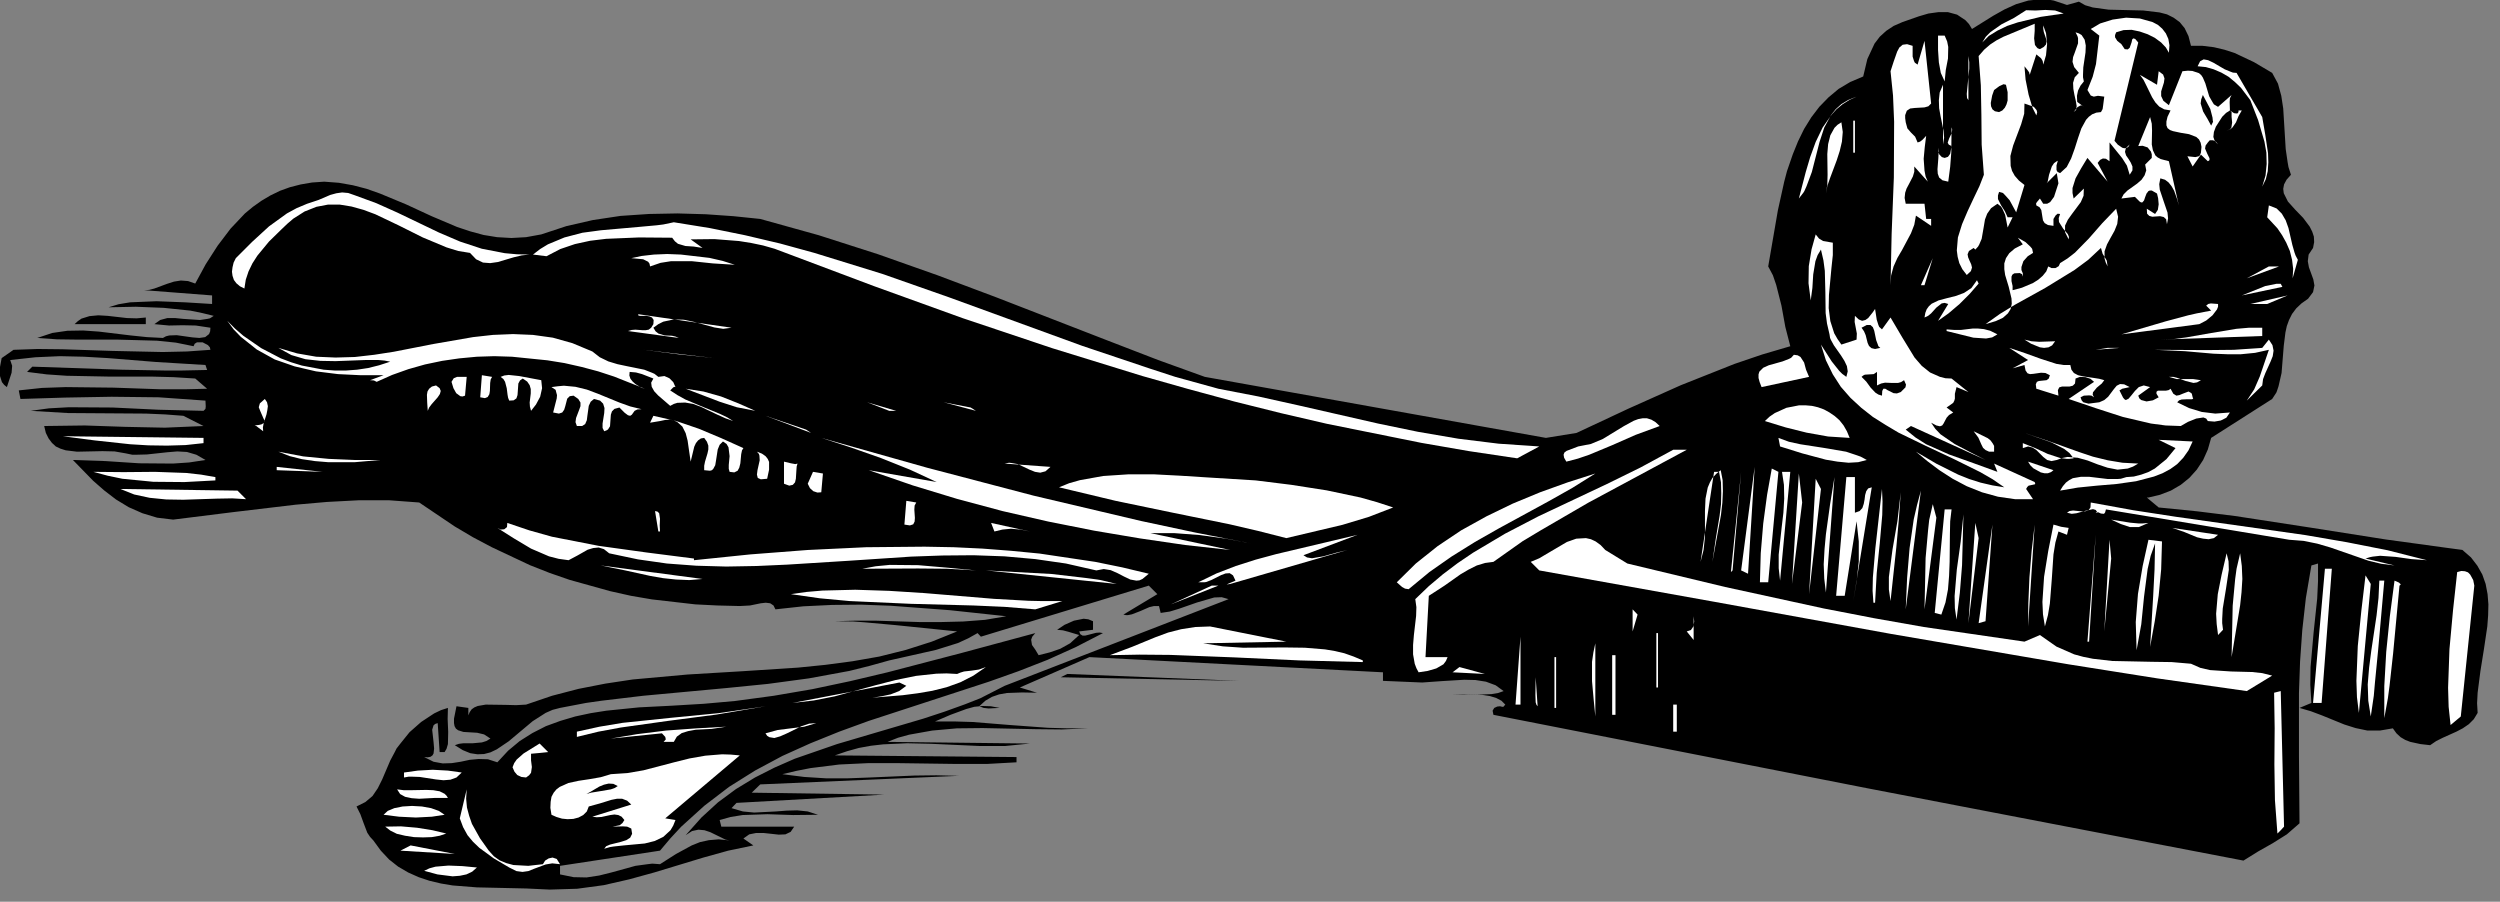 <?xml version="1.0" encoding="UTF-8" standalone="no"?>
<svg
   xmlns:dc="http://purl.org/dc/elements/1.1/"
   xmlns:cc="http://creativecommons.org/ns#"
   xmlns:rdf="http://www.w3.org/1999/02/22-rdf-syntax-ns#"
   xmlns:svg="http://www.w3.org/2000/svg"
   xmlns="http://www.w3.org/2000/svg"
   xmlns:sodipodi="http://sodipodi.sourceforge.net/DTD/sodipodi-0.dtd"
   xmlns:inkscape="http://www.inkscape.org/namespaces/inkscape"
   version="1.0"
   width="159.667mm"
   height="57.591mm"
   id="svg356"
   sodipodi:docname="AG000444.WMF">
  <rect width="100%" height="100%" fill="#808080" stroke="none"/>
  <sodipodi:namedview
     pagecolor="#ffffff"
     bordercolor="#666666"
     borderopacity="1"
     objecttolerance="10"
     gridtolerance="10"
     guidetolerance="10"
     inkscape:pageopacity="0"
     inkscape:pageshadow="2"
     inkscape:window-width="640"
     inkscape:window-height="480"
     id="namedview358" />
  <defs
     id="defs6">
    <clipPath
       clipPathUnits="userSpaceOnUse"
       id="clipWmfPath1">
      <path
         d="M 0,0 L 603.333,0 L 603.333,217.533 L 0,217.533 z"
         id="path2" />
    </clipPath>
    <pattern
       id="WMFhbasepattern"
       patternUnits="userSpaceOnUse"
       width="6"
       height="6"
       x="0"
       y="0" />
  </defs>
  <path
     style="fill:#000000;fill-rule:nonzero;fill-opacity:1;stroke:none;"
     clip-path="url(#clipWmfPath1)"
     d="  M 501.811,0.4   L 503.344,1.266   L 505.144,1.799   L 509.01,2.333   L 517.343,2.533   L 521.276,2.999   L 523.076,3.466   L 524.675,4.265   L 526.142,5.332   L 527.342,6.798   L 528.275,8.731   L 528.875,11.063   L 531.675,11.063   L 534.408,11.397   L 536.941,11.996   L 539.407,12.796   L 544.073,14.995   L 548.473,17.595   L 549.873,20.194   L 550.672,23.126   L 551.139,26.192   L 551.339,29.458   L 551.739,35.989   L 552.206,39.188   L 552.406,40.321   L 553.006,42.187   L 551.939,43.387   L 551.339,44.52   L 551.139,45.586   L 551.272,46.652   L 552.272,48.652   L 554.005,50.585   L 555.939,52.584   L 557.538,54.717   L 558.138,55.916   L 558.538,57.116   L 558.605,58.449   L 558.338,59.848   L 557.272,61.448   L 557.072,63.047   L 557.338,64.514   L 557.872,65.98   L 558.405,67.446   L 558.672,68.912   L 558.338,70.512   L 557.138,72.111   L 555.539,73.244   L 554.272,74.444   L 553.272,75.777   L 552.539,77.243   L 552.006,78.709   L 551.672,80.242   L 551.272,83.441   L 550.739,90.039   L 550.006,93.238   L 549.606,94.438   L 549.473,94.771   L 548.473,96.304   L 533.741,105.701   L 532.941,108.5   L 531.808,111.033   L 530.275,113.365   L 528.475,115.365   L 526.409,117.031   L 524.009,118.43   L 521.409,119.43   L 518.609,120.097   L 518.209,120.097   L 521.076,122.496   L 530.408,123.429   L 539.54,124.562   L 557.738,127.361   L 575.936,130.227   L 594.401,132.759   L 596.467,134.559   L 598.001,136.558   L 599.2,138.691   L 600,140.957   L 600.467,143.423   L 600.667,145.889   L 600.6,148.554   L 600.4,151.22   L 599.6,156.619   L 598.734,162.017   L 598.067,167.215   L 597.934,169.748   L 598.067,172.081   L 597.134,173.613   L 595.934,174.813   L 594.468,175.813   L 592.934,176.613   L 589.668,178.079   L 588.068,178.879   L 586.602,179.878   L 584.269,179.612   L 581.802,179.078   L 580.603,178.612   L 579.469,177.945   L 578.469,177.012   L 577.603,175.813   L 574.47,176.346   L 571.47,176.346   L 568.604,175.746   L 565.871,174.88   L 560.471,172.68   L 557.805,171.681   L 555.072,170.881   L 557.938,169.681   L 557.672,165.283   L 557.738,161.017   L 558.472,152.687   L 559.338,144.489   L 559.538,140.29   L 559.538,136.025   L 557.938,136.492   L 556.605,144.356   L 555.739,152.087   L 555.205,159.684   L 554.939,167.282   L 554.939,182.677   L 555.072,198.739   L 552.006,201.405   L 548.606,203.538   L 545.073,205.537   L 541.54,207.736   L 450.75,190.275   L 360.493,172.547   L 360.294,171.547   L 360.693,170.881   L 361.427,170.548   L 362.093,170.481   L 362.627,170.614   L 362.893,170.614   L 363.36,170.081   L 362.427,169.148   L 361.16,168.482   L 359.627,168.015   L 357.894,167.749   L 354.228,167.615   L 350.628,167.615   L 353.294,167.549   L 356.627,167.682   L 360.027,167.549   L 361.627,167.282   L 362.96,166.816   L 361.027,165.416   L 358.694,164.55   L 356.161,164.15   L 353.428,164.083   L 347.962,164.416   L 343.295,164.75   L 333.83,164.35   L 333.83,162.284   L 262.971,158.618   L 246.173,165.949   L 250.306,167.215   L 246.706,167.149   L 243.04,167.282   L 241.173,167.615   L 239.44,168.215   L 237.84,169.148   L 236.374,170.481   L 237.44,170.881   L 238.64,171.014   L 241.307,170.881   L 239.174,170.481   L 237.174,170.414   L 235.174,170.614   L 233.241,171.148   L 229.441,172.547   L 225.708,174.147   L 230.308,174.147   L 234.774,174.28   L 243.84,175.013   L 252.972,175.68   L 257.705,175.813   L 262.571,175.813   L 256.305,176.079   L 249.972,176.013   L 237.174,175.746   L 230.974,175.813   L 225.042,176.346   L 219.442,177.346   L 216.776,178.079   L 214.243,179.078   L 248.639,179.478   L 242.573,180.078   L 236.574,180.078   L 224.775,179.545   L 218.976,179.412   L 213.176,179.678   L 210.243,180.012   L 207.31,180.545   L 204.444,181.344   L 201.511,182.344   L 245.373,182.744   L 245.373,184.01   L 238.174,184.41   L 230.974,184.41   L 216.643,184.21   L 209.577,184.21   L 202.578,184.543   L 195.645,185.41   L 192.245,186.076   L 188.846,186.876   L 194.112,187.543   L 199.378,187.876   L 204.644,187.876   L 209.977,187.676   L 220.709,187.209   L 226.042,187.143   L 231.441,187.276   L 183.513,189.342   L 181.447,191.341   L 213.443,191.808   L 177.78,193.807   L 176.58,195.074   L 179.314,195.873   L 182.047,196.14   L 187.313,195.873   L 189.912,195.673   L 192.445,195.607   L 194.978,195.873   L 197.445,196.673   L 191.446,196.74   L 185.246,196.54   L 179.247,196.74   L 176.381,197.206   L 173.714,197.939   L 174.114,199.539   L 191.712,199.539   L 190.846,200.805   L 189.579,201.405   L 187.979,201.472   L 186.179,201.272   L 184.313,201.072   L 182.513,201.072   L 180.847,201.405   L 179.447,202.405   L 181.847,204.071   L 175.781,205.337   L 169.781,207.003   L 157.916,210.602   L 151.85,212.268   L 145.717,213.668   L 139.318,214.534   L 132.719,214.734   L 127.053,214.468   L 121.12,214.334   L 115.121,214.201   L 109.255,213.735   L 106.455,213.268   L 103.655,212.602   L 101.055,211.735   L 98.522,210.602   L 96.123,209.203   L 93.923,207.47   L 91.923,205.337   L 90.123,202.871   L 89.323,202.005   L 88.657,201.005   L 87.79,198.739   L 86.99,196.54   L 86.057,194.674   L 88.19,193.607   L 89.923,192.141   L 91.19,190.275   L 92.256,188.142   L 94.19,183.61   L 95.323,181.478   L 95.723,180.678   L 96.656,179.478   L 98.856,176.746   L 101.655,174.28   L 104.788,172.214   L 106.455,171.414   L 108.121,170.881   L 108.055,173.547   L 108.188,176.679   L 108.121,179.612   L 107.788,180.745   L 107.321,181.544   L 106.122,181.544   L 105.655,174.547   L 105.055,174.746   L 104.655,175.08   L 104.322,176.146   L 104.655,179.145   L 104.788,180.678   L 104.655,181.878   L 104.388,182.344   L 103.922,182.677   L 103.255,182.811   L 102.389,182.744   L 104.655,183.877   L 106.855,184.277   L 109.055,184.21   L 111.188,183.877   L 113.387,183.41   L 115.521,183.211   L 117.787,183.277   L 120.053,184.01   L 122.653,181.211   L 125.453,178.879   L 128.519,176.946   L 131.785,175.28   L 135.252,174.013   L 138.851,172.947   L 142.584,172.147   L 146.384,171.547   L 154.25,170.748   L 162.115,170.348   L 169.915,169.881   L 177.38,169.215   L 186.779,167.949   L 196.112,166.349   L 205.244,164.416   L 214.243,162.284   L 232.108,157.618   L 249.906,152.82   L 249.172,153.686   L 248.906,154.419   L 249.106,155.686   L 249.906,156.819   L 250.706,158.152   L 253.372,157.485   L 255.905,156.619   L 258.305,155.286   L 260.505,153.286   L 257.838,152.487   L 256.572,152.153   L 255.172,152.02   L 256.972,150.82   L 259.238,149.821   L 261.571,149.354   L 262.704,149.488   L 263.838,149.954   L 263.838,152.02   L 260.505,152.42   L 260.771,153.086   L 261.304,153.42   L 261.971,153.42   L 262.771,153.22   L 264.571,152.753   L 265.437,152.687   L 266.237,152.82   L 259.638,156.219   L 252.839,159.285   L 245.84,162.017   L 238.707,164.55   L 209.71,174.013   L 202.578,176.613   L 195.645,179.412   L 188.846,182.477   L 182.247,186.01   L 175.981,189.942   L 170.048,194.474   L 164.448,199.539   L 161.849,202.338   L 159.316,205.337   L 135.185,209.003   L 135.185,211.069   L 138.451,211.735   L 141.584,211.802   L 144.651,211.335   L 147.584,210.602   L 153.383,209.003   L 156.316,208.603   L 157.449,208.469   L 159.316,208.603   L 163.182,206.137   L 166.982,204.071   L 168.981,203.271   L 171.114,202.805   L 173.514,202.605   L 176.114,202.871   L 175.114,202.671   L 174.047,202.138   L 171.448,200.872   L 170.048,200.405   L 168.581,200.272   L 167.048,200.605   L 165.515,201.605   L 169.315,197.34   L 173.314,193.674   L 177.647,190.475   L 182.247,187.676   L 186.979,185.277   L 191.845,183.144   L 202.044,179.612   L 222.842,173.48   L 227.908,171.814   L 232.908,170.015   L 236.641,168.548   L 242.507,165.549   L 296.567,144.622   L 294.901,144.156   L 293.101,144.222   L 288.968,145.422   L 284.569,146.955   L 282.369,147.621   L 280.169,147.955   L 279.769,146.289   L 278.569,146.289   L 277.436,146.555   L 275.303,147.488   L 273.236,148.288   L 272.237,148.488   L 271.837,148.488   L 271.17,148.355   L 279.369,143.423   L 277.303,141.357   L 236.774,153.686   L 235.974,152.82   L 233.708,154.086   L 231.241,155.219   L 225.908,156.885   L 214.643,159.418   L 209.843,160.751   L 205.044,161.95   L 195.245,163.75   L 185.38,165.083   L 175.381,166.082   L 155.25,167.949   L 145.184,169.148   L 141.451,169.681   L 135.185,170.881   L 133.385,171.347   L 131.719,172.081   L 128.586,174.08   L 122.786,178.945   L 119.92,180.878   L 118.387,181.611   L 116.854,182.011   L 115.254,182.078   L 113.521,181.811   L 111.721,181.078   L 109.788,179.878   L 110.788,179.545   L 111.854,179.412   L 114.121,179.412   L 116.32,179.212   L 117.387,178.879   L 118.387,178.279   L 116.854,177.279   L 115.187,176.879   L 111.854,176.679   L 110.588,176.279   L 110.055,175.879   L 109.721,175.28   L 109.588,174.547   L 109.588,173.48   L 110.188,170.481   L 113.054,170.881   L 113.054,175.013   L 112.921,173.747   L 113.054,172.68   L 113.387,171.881   L 113.854,171.214   L 114.521,170.748   L 115.321,170.414   L 117.254,170.081   L 122.053,170.148   L 124.586,170.215   L 126.986,170.081   L 133.252,167.949   L 139.651,166.282   L 146.117,165.016   L 152.716,164.016   L 165.982,162.817   L 179.314,162.017   L 192.645,161.151   L 199.245,160.484   L 205.777,159.618   L 212.243,158.485   L 218.643,156.885   L 224.908,154.886   L 231.041,152.42   L 216.109,150.887   L 208.71,150.221   L 205.977,150.021   L 201.511,149.954   L 206.377,149.821   L 211.443,149.821   L 221.909,150.154   L 227.242,150.154   L 232.508,150.021   L 237.774,149.621   L 242.906,148.754   L 229.241,147.288   L 215.043,146.222   L 207.91,145.955   L 200.844,146.022   L 193.912,146.355   L 187.179,147.088   L 186.713,146.155   L 185.913,145.622   L 184.846,145.489   L 183.646,145.622   L 181.047,146.155   L 178.58,146.289   L 173.181,146.155   L 167.848,145.889   L 157.383,144.689   L 152.316,143.823   L 147.25,142.69   L 137.451,139.957   L 132.652,138.291   L 127.919,136.425   L 118.72,132.093   L 114.187,129.694   L 109.788,127.094   L 101.189,121.296   L 93.99,120.763   L 86.524,120.763   L 78.925,121.163   L 71.325,121.829   L 56.194,123.629   L 41.795,125.428   L 37.929,124.962   L 34.396,123.895   L 31.063,122.429   L 27.997,120.563   L 25.131,118.364   L 22.464,116.031   L 17.598,111.033   L 25.464,111.299   L 33.596,111.832   L 41.729,111.899   L 45.662,111.632   L 49.595,111.033   L 47.395,109.766   L 45.128,109.1   L 42.795,108.967   L 40.396,109.167   L 35.463,109.7   L 32.93,109.766   L 31.93,109.766   L 30.33,109.433   L 27.664,108.967   L 24.731,108.9   L 18.598,109.033   L 15.865,108.7   L 14.598,108.3   L 13.465,107.767   L 12.532,106.901   L 11.732,105.834   L 11.065,104.501   L 10.665,102.835   L 20.464,102.702   L 30.197,103.035   L 39.796,103.235   L 49.128,102.835   L 44.262,100.369   L 39.862,100.036   L 35.263,99.836   L 25.864,99.769   L 16.398,99.703   L 7.399,99.17   L 11.799,98.57   L 16.598,98.303   L 27.197,98.37   L 38.262,98.903   L 49.128,99.17   L 49.595,98.703   L 49.661,98.103   L 49.595,96.704   L 38.329,95.904   L 26.93,95.771   L 15.732,95.971   L 4.933,96.304   L 4.533,94.238   L 10.132,93.638   L 15.865,93.438   L 27.397,93.571   L 38.929,93.971   L 44.528,93.971   L 49.994,93.838   L 47.128,91.372   L 41.862,91.039   L 36.663,90.905   L 26.264,90.905   L 16.132,90.706   L 11.265,90.372   L 6.533,89.772   L 7.799,88.506   L 29.33,89.239   L 39.862,89.439   L 43.795,89.439   L 49.994,89.306   L 49.595,88.106   L 37.596,87.373   L 26.064,86.44   L 20.264,86.107   L 14.465,85.974   L 8.532,86.24   L 2.466,86.907   L 2.933,88.306   L 2.8,89.972   L 1.666,93.438   L 1,92.905   L 0.467,92.238   L -0.067,90.572   L 0,88.573   L 0.4,86.44   L 3.266,84.441   L 9.066,84.241   L 15.065,84.308   L 27.197,84.707   L 39.262,84.974   L 45.128,84.841   L 50.794,84.441   L 50.661,83.841   L 50.194,83.308   L 48.928,82.641   L 47.528,82.641   L 46.995,82.975   L 46.728,83.574   L 42.462,82.708   L 37.929,82.241   L 28.33,81.975   L 18.531,81.975   L 13.732,81.908   L 8.999,81.575   L 12.599,80.375   L 16.265,79.842   L 20.064,79.776   L 23.864,80.042   L 31.597,80.975   L 35.463,81.375   L 39.329,81.575   L 40.062,81.175   L 40.862,80.975   L 42.662,80.909   L 46.462,81.442   L 48.128,81.575   L 49.528,81.375   L 50.461,80.642   L 50.728,79.975   L 50.794,79.109   L 47.261,78.576   L 44.062,78.509   L 40.795,78.576   L 37.263,78.243   L 38.662,77.243   L 40.396,76.776   L 42.262,76.776   L 44.262,76.976   L 48.261,77.243   L 50.061,76.976   L 50.661,76.843   L 51.594,76.243   L 48.861,75.577   L 45.928,74.977   L 39.529,74.311   L 32.796,74.044   L 26.197,74.177   L 28.597,73.444   L 31.397,72.978   L 37.796,72.711   L 44.662,72.978   L 51.194,73.378   L 51.194,71.311   L 34.796,70.045   L 35.996,69.979   L 37.263,69.645   L 40.329,68.512   L 41.995,67.979   L 43.662,67.713   L 45.395,67.846   L 47.128,68.446   L 49.661,63.78   L 52.528,59.315   L 55.661,55.183   L 59.127,51.518   L 61.06,49.918   L 63.126,48.452   L 65.259,47.186   L 67.593,46.053   L 69.992,45.186   L 72.592,44.52   L 75.325,44.053   L 78.258,43.853   L 81.791,44.12   L 85.191,44.72   L 88.524,45.586   L 91.723,46.719   L 97.989,49.318   L 104.188,52.184   L 110.321,54.783   L 113.521,55.85   L 116.72,56.716   L 119.987,57.249   L 123.453,57.449   L 126.986,57.249   L 130.652,56.583   L 136.718,54.583   L 143.118,53.117   L 149.783,52.117   L 156.649,51.651   L 163.515,51.518   L 170.381,51.717   L 177.047,52.184   L 183.513,52.85   L 197.645,56.783   L 211.977,61.381   L 226.308,66.446   L 240.507,71.778   L 267.304,82.175   L 279.569,86.907   L 290.835,90.972   L 373.159,105.701   L 380.558,104.501   L 393.09,98.636   L 405.755,92.972   L 418.687,87.84   L 425.353,85.574   L 432.152,83.574   L 430.952,78.909   L 430.019,73.777   L 428.753,68.779   L 427.953,66.446   L 426.82,64.314   L 429.153,50.784   L 430.686,43.853   L 431.352,41.321   L 432.752,37.255   L 434.019,34.123   L 435.485,31.124   L 437.218,28.325   L 439.151,25.792   L 441.351,23.526   L 443.818,21.46   L 446.617,19.794   L 449.75,18.461   L 450.75,14.262   L 452.483,10.53   L 453.75,8.864   L 455.283,7.464   L 457.083,6.265   L 459.216,5.332   L 463.215,3.932   L 465.482,3.266   L 467.882,2.932   L 470.215,2.932   L 472.414,3.532   L 474.414,4.865   L 475.281,5.798   L 476.014,6.998   L 481.147,3.799   L 483.88,2.266   L 486.68,1   L 489.613,0.133   L 492.679,-0.2   L 494.212,-0.133   L 495.745,0.133   L 498.945,1.2   L 501.811,0.4  z "
     id="path8" />
  <path
     style="fill:#ffffff;fill-rule:nonzero;fill-opacity:1;stroke:none;"
     clip-path="url(#clipWmfPath1)"
     d="  M 498.145,3.266   L 492.612,4.065   L 487.08,5.398   L 484.48,6.265   L 482.147,7.398   L 480.08,8.664   L 478.48,10.264   L 479.347,8.864   L 480.48,7.731   L 483.147,5.865   L 486.146,4.332   L 489.079,2.466   L 491.346,2.533   L 493.745,2.399   L 496.079,2.533   L 498.145,3.266  z "
     id="path10" />
  <path
     style="fill:#ffffff;fill-rule:nonzero;fill-opacity:1;stroke:none;"
     clip-path="url(#clipWmfPath1)"
     d="  M 523.542,12.729   L 522.809,11.463   L 521.676,10.264   L 520.143,9.131   L 518.409,8.264   L 516.476,7.598   L 514.543,7.198   L 512.61,7.264   L 510.81,7.798   L 510.544,8.464   L 510.544,8.997   L 511.077,9.864   L 512.077,10.663   L 512.877,11.863   L 513.61,11.93   L 514.077,11.53   L 514.543,10.197   L 514.676,9.53   L 514.943,9.264   L 515.41,9.397   L 516.143,10.264   L 510.41,33.99   L 511.21,34.923   L 512.277,35.656   L 512.743,35.789   L 513.277,35.722   L 513.743,35.456   L 514.077,34.856   L 513.143,35.789   L 512.943,36.655   L 513.21,37.522   L 513.81,38.388   L 514.343,39.255   L 514.743,40.188   L 514.743,41.121   L 514.077,42.187   L 513.41,39.988   L 512.277,38.188   L 509.21,34.389   L 509.21,38.921   L 508.344,38.322   L 507.611,38.255   L 506.944,38.588   L 506.344,39.321   L 508.744,43.853   L 503.878,38.122   L 502.344,40.654   L 501.011,43.053   L 500.278,45.386   L 500.278,46.586   L 500.545,47.919   L 503.011,45.519   L 502.944,47.252   L 502.278,48.785   L 500.145,51.651   L 499.145,53.05   L 498.478,54.45   L 498.478,56.049   L 499.345,57.782   L 499.411,57.182   L 499.145,56.516   L 498.012,55.183   L 497.012,53.584   L 496.945,52.651   L 497.278,51.651   L 496.678,51.584   L 496.212,51.984   L 495.679,52.85   L 495.679,54.517   L 494.345,54.317   L 493.545,53.85   L 493.146,53.184   L 493.012,52.384   L 492.746,50.718   L 492.346,50.051   L 491.546,49.585   L 491.479,49.118   L 491.679,48.785   L 492.412,47.919   L 493.212,49.185   L 494.145,49.185   L 494.879,48.785   L 495.812,47.519   L 496.878,44.253   L 496.478,41.787   L 494.012,44.253   L 494.279,43.853   L 494.612,42.187   L 495.279,40.188   L 495.812,39.388   L 496.478,38.921   L 496.678,38.788   L 496.678,38.988   L 496.412,39.921   L 496.412,41.054   L 496.678,41.521   L 497.278,41.787   L 498.878,40.321   L 499.945,38.255   L 500.811,35.856   L 501.611,33.323   L 502.411,30.991   L 503.544,28.924   L 504.211,28.191   L 505.011,27.592   L 506.011,27.192   L 507.144,27.058   L 507.544,26.325   L 507.677,25.392   L 507.944,23.326   L 506.411,23.126   L 505.411,23.326   L 504.678,23.06   L 503.878,21.727   L 505.144,18.528   L 505.944,15.462   L 506.744,8.597   L 504.678,6.998   L 506.944,5.665   L 509.944,4.732   L 513.21,4.265   L 516.543,4.465   L 519.609,5.332   L 520.876,5.998   L 521.942,6.931   L 522.809,8.064   L 523.409,9.397   L 523.675,10.93   L 523.542,12.729  z "
     id="path12" />
  <path
     style="fill:#ffffff;fill-rule:nonzero;fill-opacity:1;stroke:none;"
     clip-path="url(#clipWmfPath1)"
     d="  M 491.146,5.732   L 491.146,7.464   L 491.012,9.264   L 491.212,10.863   L 491.679,11.463   L 491.879,11.663   L 492.412,11.863   L 493.345,11.33   L 493.879,10.73   L 494.012,10.064   L 493.879,9.33   L 493.345,7.731   L 493.212,6.931   L 493.212,6.131   L 493.879,7.998   L 494.145,10.597   L 493.879,13.329   L 493.212,15.595   L 493.079,14.729   L 492.679,14.062   L 491.546,13.129   L 489.946,18.061   L 489.813,17.461   L 489.479,16.995   L 488.679,15.995   L 488.946,19.194   L 489.679,22.86   L 490.612,25.992   L 491.546,27.858   L 491.746,27.125   L 491.612,26.592   L 490.946,25.792   L 488.679,24.992   L 488.613,27.458   L 487.879,29.991   L 485.946,35.123   L 485.28,37.655   L 485.346,40.054   L 485.68,41.254   L 486.346,42.454   L 487.346,43.587   L 488.679,44.653   L 486.68,51.251   L 485.08,48.319   L 483.947,47.052   L 483.48,46.586   L 482.547,46.319   L 482.28,47.186   L 482.28,48.052   L 483.013,49.518   L 483.947,50.984   L 484.613,52.451   L 485.813,52.451   L 484.613,54.917   L 484.013,51.851   L 483.347,50.385   L 483.013,49.851   L 482.147,49.185   L 480.614,50.251   L 479.68,51.584   L 479.147,52.984   L 478.88,54.583   L 478.347,57.649   L 477.747,59.049   L 477.481,59.515   L 476.814,60.248   L 476.414,59.848   L 475.281,60.581   L 474.948,61.381   L 475.081,62.114   L 475.414,62.914   L 475.814,63.78   L 476.014,64.58   L 475.747,65.447   L 474.748,66.38   L 473.681,64.98   L 472.948,63.514   L 472.548,61.981   L 472.348,60.448   L 472.614,57.316   L 473.614,54.117   L 474.948,50.984   L 476.414,47.852   L 477.814,44.92   L 478.88,42.187   L 478.347,34.923   L 478.28,27.725   L 478.147,20.594   L 477.614,13.529   L 478.947,11.996   L 480.414,10.73   L 481.947,9.73   L 483.613,8.864   L 491.146,5.732  z "
     id="path14" />
  <path
     style="fill:#ffffff;fill-rule:nonzero;fill-opacity:1;stroke:none;"
     clip-path="url(#clipWmfPath1)"
     d="  M 503.011,19.661   L 502.211,20.66   L 501.611,21.86   L 501.345,23.126   L 501.411,24.592   L 503.011,25.792   L 502.611,25.459   L 502.211,25.459   L 501.478,25.859   L 500.545,27.058   L 501.145,26.525   L 501.278,25.592   L 501.078,24.393   L 500.745,22.926   L 500.478,21.46   L 500.411,19.994   L 500.811,18.661   L 501.811,17.595   L 500.678,16.195   L 500.278,14.929   L 500.411,13.796   L 500.811,12.729   L 501.611,10.463   L 501.611,9.197   L 501.478,8.731   L 501.011,7.798   L 501.811,8.064   L 502.478,8.464   L 503.211,9.597   L 503.478,10.997   L 503.411,12.663   L 502.878,16.262   L 502.811,18.061   L 502.811,18.661   L 503.011,19.661  z "
     id="path16" />
  <path
     style="fill:#ffffff;fill-rule:nonzero;fill-opacity:1;stroke:none;"
     clip-path="url(#clipWmfPath1)"
     d="  M 469.415,8.597   L 470.015,9.997   L 470.281,11.33   L 470.215,14.129   L 469.681,16.928   L 469.415,19.661   L 468.482,17.595   L 468.015,15.062   L 467.815,12.063   L 467.815,8.597   L 469.415,8.597  z "
     id="path18" />
  <path
     style="fill:#ffffff;fill-rule:nonzero;fill-opacity:1;stroke:none;"
     clip-path="url(#clipWmfPath1)"
     d="  M 466.149,24.992   L 465.482,25.659   L 464.549,25.925   L 462.216,26.059   L 461.082,26.192   L 460.282,26.725   L 459.883,27.791   L 459.883,28.525   L 460.016,29.524   L 460.416,30.991   L 461.282,31.99   L 462.282,32.99   L 462.882,34.389   L 463.482,34.19   L 464.082,33.723   L 464.949,32.79   L 464.615,35.456   L 464.349,38.322   L 464.549,41.187   L 464.815,42.587   L 465.349,43.853   L 462.082,40.188   L 462.082,41.454   L 461.749,42.587   L 460.749,44.52   L 460.216,45.519   L 459.883,46.519   L 459.749,47.785   L 460.016,49.185   L 464.549,49.185   L 464.949,52.85   L 466.149,52.85   L 466.149,54.517   L 462.482,52.051   L 462.082,54.25   L 461.282,56.316   L 459.149,60.315   L 458.016,62.248   L 457.083,64.314   L 456.483,66.513   L 456.35,68.846   L 456.616,56.449   L 457.149,42.854   L 457.216,29.391   L 456.95,23.06   L 456.35,17.195   L 457.083,14.929   L 457.949,12.463   L 458.483,11.463   L 459.283,10.797   L 460.349,10.663   L 461.682,11.063   L 461.682,13.662   L 462.016,14.729   L 462.216,15.129   L 462.882,15.595   L 464.549,9.864   L 466.149,24.992  z "
     id="path20" />
  <path
     style="fill:#ffffff;fill-rule:nonzero;fill-opacity:1;stroke:none;"
     clip-path="url(#clipWmfPath1)"
     d="  M 475.147,24.193   L 474.814,23.659   L 474.748,22.66   L 475.014,19.927   L 475.347,16.595   L 475.347,14.995   L 475.147,13.529   L 475.147,24.193  z "
     id="path22" />
  <path
     style="fill:#ffffff;fill-rule:nonzero;fill-opacity:1;stroke:none;"
     clip-path="url(#clipWmfPath1)"
     d="  M 471.881,14.329   L 472.281,22.526   L 471.881,14.329  z "
     id="path24" />
  <path
     style="fill:#ffffff;fill-rule:nonzero;fill-opacity:1;stroke:none;"
     clip-path="url(#clipWmfPath1)"
     d="  M 546.073,28.258   L 546.806,32.523   L 547.473,36.989   L 547.54,39.188   L 547.406,41.321   L 546.94,43.253   L 546.073,45.053   L 546.873,42.32   L 547.14,39.588   L 547.073,36.855   L 546.606,34.19   L 545.073,28.991   L 543.207,24.193   L 540.94,21.194   L 539.474,19.794   L 537.941,18.528   L 536.207,17.528   L 534.341,16.728   L 532.475,16.195   L 530.475,15.995   L 531.075,14.795   L 531.941,14.329   L 533.008,14.529   L 534.274,15.129   L 537.007,16.728   L 538.474,17.328   L 539.007,17.528   L 539.874,17.595   L 546.073,28.258  z "
     id="path26" />
  <path
     style="fill:#ffffff;fill-rule:nonzero;fill-opacity:1;stroke:none;"
     clip-path="url(#clipWmfPath1)"
     d="  M 523.542,25.392   L 526.808,17.195   L 528.142,17.061   L 529.208,17.128   L 530.808,17.661   L 531.341,18.128   L 531.741,18.728   L 532.341,20.127   L 533.274,23.26   L 534.074,24.659   L 534.408,25.192   L 535.408,25.792   L 538.674,22.926   L 538.274,23.726   L 538.207,24.659   L 538.274,26.658   L 539.274,27.325   L 539.874,27.392   L 540.074,27.392   L 540.34,27.058   L 540.34,26.658   L 541.14,26.658   L 540.34,28.058   L 539.74,29.524   L 538.874,30.791   L 538.274,31.257   L 537.474,31.524   L 538.207,31.257   L 538.607,30.857   L 538.807,29.591   L 538.674,28.191   L 538.674,27.058   L 538.274,26.658   L 537.341,27.258   L 536.407,28.191   L 534.874,30.591   L 534.408,31.857   L 534.274,33.057   L 534.608,34.056   L 535.408,34.856   L 534.941,34.256   L 534.208,33.856   L 533.408,33.856   L 532.941,34.389   L 532.408,35.123   L 532.275,35.856   L 532.808,37.122   L 533.341,38.188   L 533.341,38.588   L 533.274,38.721   L 532.941,38.921   L 531.275,37.322   L 529.275,40.188   L 528.008,37.722   L 529.941,37.922   L 530.741,37.722   L 531.008,37.522   L 531.275,36.855   L 531.408,35.456   L 531.208,34.456   L 530.808,33.656   L 530.141,33.057   L 528.408,32.39   L 526.409,32.057   L 524.542,31.657   L 523.809,31.39   L 523.209,30.924   L 522.942,30.257   L 522.942,29.324   L 523.209,28.191   L 523.942,26.658   L 522.409,26.392   L 521.209,25.725   L 520.276,24.726   L 519.476,23.459   L 518.076,20.594   L 517.409,19.261   L 516.543,18.061   L 520.676,20.46   L 521.076,17.195   L 522.142,17.994   L 522.476,18.928   L 522.342,19.927   L 522.009,20.994   L 521.676,22.06   L 521.676,23.193   L 522.209,24.326   L 523.542,25.392  z "
     id="path28" />
  <path
     style="fill:#ffffff;fill-rule:nonzero;fill-opacity:1;stroke:none;"
     clip-path="url(#clipWmfPath1)"
     d="  M 469.015,34.856   L 469.281,33.256   L 469.148,31.59   L 468.415,27.991   L 468.082,26.125   L 468.015,24.193   L 468.215,22.326   L 469.015,20.46   L 469.015,34.856  z "
     id="path30" />
  <path
     style="fill:#000000;fill-rule:nonzero;fill-opacity:1;stroke:none;"
     clip-path="url(#clipWmfPath1)"
     d="  M 484.213,20.46   L 484.613,22.26   L 484.613,24.259   L 484.346,25.192   L 483.947,25.992   L 483.347,26.658   L 482.547,27.058   L 481.547,26.858   L 480.947,26.392   L 480.614,25.659   L 480.547,24.859   L 480.88,23.06   L 481.347,21.727   L 482.613,20.794   L 483.347,20.46   L 483.613,20.327   L 484.213,20.46  z "
     id="path32" />
  <path
     style="fill:#000000;fill-rule:nonzero;fill-opacity:1;stroke:none;"
     clip-path="url(#clipWmfPath1)"
     d="  M 533.741,30.324   L 532.874,28.725   L 531.808,26.925   L 531.208,24.992   L 531.341,23.993   L 531.741,22.926   L 533.541,26.325   L 534.074,28.391   L 534.141,29.124   L 534.208,29.391   L 533.741,30.324  z "
     id="path34" />
  <path
     style="fill:#ffffff;fill-rule:nonzero;fill-opacity:1;stroke:none;"
     clip-path="url(#clipWmfPath1)"
     d="  M 448.15,23.326   L 446.151,24.126   L 444.484,25.126   L 443.151,26.325   L 442.018,27.725   L 440.351,30.791   L 439.218,34.256   L 437.352,41.521   L 436.085,44.92   L 435.552,46.119   L 435.352,46.452   L 434.219,47.919   L 435.885,41.521   L 436.952,37.922   L 438.285,34.256   L 439.951,30.791   L 442.084,27.725   L 443.351,26.325   L 444.818,25.126   L 446.417,24.126   L 448.15,23.326  z "
     id="path36" />
  <path
     style="fill:#ffffff;fill-rule:nonzero;fill-opacity:1;stroke:none;"
     clip-path="url(#clipWmfPath1)"
     d="  M 523.542,38.921   L 525.942,49.585   L 525.542,48.119   L 524.809,46.053   L 524.209,44.986   L 523.476,44.053   L 522.609,43.387   L 521.476,43.053   L 521.209,44.453   L 521.342,45.786   L 522.276,48.585   L 523.209,51.318   L 523.342,52.717   L 523.076,54.117   L 522.876,52.917   L 522.276,52.384   L 521.409,52.184   L 520.476,52.251   L 519.543,52.317   L 518.809,52.117   L 518.276,51.584   L 518.209,50.385   L 520.209,51.651   L 520.876,50.651   L 521.076,49.318   L 520.942,47.852   L 520.676,46.719   L 519.409,45.986   L 518.943,45.986   L 518.609,46.119   L 518.143,46.719   L 517.809,47.585   L 517.543,48.385   L 517.143,48.852   L 516.81,48.852   L 516.476,48.652   L 515.343,47.519   L 512.077,47.919   L 512.61,46.919   L 513.543,45.986   L 515.876,44.32   L 516.943,43.387   L 517.676,42.32   L 518.076,41.121   L 517.809,39.721   L 519.409,38.122   L 519.409,37.255   L 519.209,36.589   L 518.409,35.589   L 517.21,35.189   L 516.143,35.256   L 519.009,28.258   L 519.409,29.858   L 519.476,31.524   L 519.409,34.856   L 519.676,36.256   L 520.276,37.522   L 520.809,37.988   L 521.542,38.388   L 523.542,38.921  z "
     id="path38" />
  <path
     style="fill:#ffffff;fill-rule:nonzero;fill-opacity:1;stroke:none;"
     clip-path="url(#clipWmfPath1)"
     d="  M 447.351,29.124   L 447.751,29.124   L 447.751,36.855   L 447.351,36.855   L 447.351,29.124  z "
     id="path40" />
  <path
     style="fill:#ffffff;fill-rule:nonzero;fill-opacity:1;stroke:none;"
     clip-path="url(#clipWmfPath1)"
     d="  M 499.745,29.124   L 497.278,37.322   L 499.745,29.124  z "
     id="path42" />
  <path
     style="fill:#ffffff;fill-rule:nonzero;fill-opacity:1;stroke:none;"
     clip-path="url(#clipWmfPath1)"
     d="  M 444.484,29.524   L 444.818,31.857   L 444.618,34.19   L 444.084,36.455   L 443.351,38.721   L 441.751,42.987   L 441.085,44.92   L 440.751,46.719   L 441.085,44.586   L 441.151,42.187   L 441.085,37.189   L 441.285,34.789   L 441.818,32.657   L 442.818,30.857   L 443.551,30.124   L 444.484,29.524  z "
     id="path44" />
  <path
     style="fill:#ffffff;fill-rule:nonzero;fill-opacity:1;stroke:none;"
     clip-path="url(#clipWmfPath1)"
     d="  M 475.147,29.524   L 474.748,36.855   L 475.147,29.524  z "
     id="path46" />
  <path
     style="fill:#ffffff;fill-rule:nonzero;fill-opacity:1;stroke:none;"
     clip-path="url(#clipWmfPath1)"
     d="  M 470.281,43.853   L 468.882,43.52   L 468.082,42.854   L 467.748,41.92   L 467.682,40.854   L 467.882,38.255   L 467.948,36.922   L 467.815,35.656   L 467.815,36.522   L 468.148,37.322   L 468.748,37.922   L 469.415,38.122   L 470.215,37.855   L 470.748,37.122   L 471.081,35.256   L 470.415,34.923   L 470.148,34.456   L 470.481,33.456   L 471.081,32.19   L 471.215,31.457   L 471.215,31.19   L 471.081,30.724   L 471.015,36.789   L 470.748,40.254   L 470.281,43.853  z "
     id="path48" />
  <path
     style="fill:#ffffff;fill-rule:nonzero;fill-opacity:1;stroke:none;"
     clip-path="url(#clipWmfPath1)"
     d="  M 473.548,43.053   L 471.881,51.651   L 473.548,43.053  z "
     id="path50" />
  <path
     style="fill:#ffffff;fill-rule:nonzero;fill-opacity:1;stroke:none;"
     clip-path="url(#clipWmfPath1)"
     d="  M 127.786,61.448   L 125.919,61.648   L 123.986,62.114   L 120.187,63.247   L 118.32,63.514   L 116.587,63.381   L 114.921,62.581   L 113.454,61.048   L 110.588,60.581   L 107.788,59.715   L 102.055,57.316   L 96.323,54.45   L 90.59,51.717   L 87.724,50.651   L 84.857,49.851   L 81.991,49.385   L 79.191,49.385   L 76.392,49.918   L 73.525,51.051   L 70.792,52.784   L 69.392,53.983   L 67.992,55.316   L 64.926,58.315   L 62.126,61.714   L 60.927,63.581   L 59.993,65.513   L 59.327,67.513   L 58.993,69.645   L 57.927,69.112   L 57.06,68.379   L 56.46,67.579   L 56.127,66.58   L 55.994,65.58   L 56.127,64.514   L 56.394,63.381   L 56.927,62.314   L 60.86,58.382   L 64.926,54.65   L 69.259,51.518   L 71.592,50.251   L 74.125,49.185   L 76.925,48.252   L 79.725,47.052   L 81.191,46.652   L 82.591,46.452   L 84.057,46.586   L 85.591,47.119   L 90.857,49.052   L 95.923,51.318   L 105.922,56.116   L 111.054,58.315   L 116.32,60.048   L 121.853,61.115   L 124.786,61.381   L 127.786,61.448  z "
     id="path52" />
  <path
     style="fill:#ffffff;fill-rule:nonzero;fill-opacity:1;stroke:none;"
     clip-path="url(#clipWmfPath1)"
     d="  M 437.885,47.119   L 435.419,58.582   L 437.885,47.119  z "
     id="path54" />
  <path
     style="fill:#ffffff;fill-rule:nonzero;fill-opacity:1;stroke:none;"
     clip-path="url(#clipWmfPath1)"
     d="  M 444.884,49.585   L 444.484,64.314   L 444.884,49.585  z "
     id="path56" />
  <path
     style="fill:#ffffff;fill-rule:nonzero;fill-opacity:1;stroke:none;"
     clip-path="url(#clipWmfPath1)"
     d="  M 554.672,62.714   L 553.406,67.179   L 553.539,64.913   L 553.272,62.714   L 552.739,60.581   L 551.872,58.582   L 550.872,56.783   L 549.739,55.116   L 547.273,52.451   L 547.673,49.585   L 549.539,50.318   L 550.806,51.584   L 551.739,53.184   L 552.406,55.05   L 553.339,59.115   L 553.872,60.981   L 554.139,61.714   L 554.672,62.714  z "
     id="path58" />
  <path
     style="fill:#ffffff;fill-rule:nonzero;fill-opacity:1;stroke:none;"
     clip-path="url(#clipWmfPath1)"
     d="  M 508.744,64.314   L 508.544,62.914   L 508.077,62.114   L 507.544,61.248   L 507.144,59.848   L 504.078,62.714   L 500.745,65.18   L 493.679,69.512   L 486.346,73.577   L 482.747,75.777   L 479.28,78.243   L 481.747,77.51   L 483.48,76.71   L 484.68,75.643   L 485.346,74.577   L 485.613,73.311   L 485.546,72.045   L 484.88,69.245   L 484.013,66.38   L 483.813,64.98   L 483.813,63.581   L 484.213,62.314   L 485.013,61.115   L 486.346,59.982   L 488.279,58.982   L 487.08,57.382   L 488.946,58.449   L 490.079,59.515   L 490.479,59.982   L 490.546,60.115   L 490.746,61.048   L 489.479,61.848   L 488.413,63.047   L 487.946,64.447   L 487.946,65.18   L 488.279,65.98   L 488.279,66.78   L 488.079,66.18   L 487.546,65.913   L 486.213,65.98   L 485.746,66.313   L 485.546,66.78   L 485.546,67.846   L 485.813,69.046   L 485.813,70.045   L 488.079,69.445   L 490.746,68.312   L 492.012,67.513   L 493.079,66.58   L 493.945,65.513   L 494.412,64.314   L 495.212,64.714   L 496.145,64.714   L 496.945,64.247   L 497.278,63.514   L 499.078,62.381   L 500.878,60.981   L 504.211,57.582   L 507.477,53.85   L 510.81,50.385   L 511.277,52.317   L 511.077,54.05   L 510.41,55.716   L 509.477,57.382   L 508.61,58.982   L 508.011,60.648   L 508.011,62.381   L 508.277,63.314   L 508.744,64.314  z "
     id="path60" />
  <path
     style="fill:#ffffff;fill-rule:nonzero;fill-opacity:1;stroke:none;"
     clip-path="url(#clipWmfPath1)"
     d="  M 294.101,93.838   L 303.766,95.704   L 313.365,97.837   L 332.63,102.235   L 342.296,104.235   L 352.028,105.901   L 361.76,107.101   L 371.559,107.767   L 366.226,110.633   L 354.627,108.9   L 343.095,106.901   L 320.298,102.302   L 309.099,99.703   L 297.9,96.904   L 286.835,93.905   L 275.77,90.772   L 253.972,84.041   L 232.308,76.776   L 210.91,69.046   L 189.646,61.048   L 186.979,60.048   L 184.18,59.249   L 181.313,58.649   L 178.38,58.182   L 172.448,57.716   L 166.715,57.782   L 169.581,59.848   L 167.448,59.515   L 165.448,59.382   L 163.649,58.849   L 162.915,58.249   L 162.249,57.382   L 154.25,57.316   L 146.317,57.649   L 142.451,58.116   L 138.785,58.915   L 135.252,60.115   L 131.919,61.848   L 128.652,61.448   L 130.386,60.115   L 132.252,58.982   L 136.252,57.316   L 140.584,56.183   L 145.051,55.583   L 154.116,54.783   L 158.516,54.383   L 160.116,54.183   L 162.649,53.65   L 171.314,55.05   L 179.847,56.783   L 188.313,58.782   L 196.578,61.048   L 212.976,66.113   L 229.108,71.778   L 261.304,83.508   L 277.569,88.973   L 283.702,90.972   L 294.101,93.838  z "
     id="path62" />
  <path
     style="fill:#ffffff;fill-rule:nonzero;fill-opacity:1;stroke:none;"
     clip-path="url(#clipWmfPath1)"
     d="  M 442.418,58.582   L 442.418,61.581   L 442.084,64.714   L 441.485,71.178   L 441.418,74.377   L 441.818,77.51   L 442.751,80.442   L 443.551,81.842   L 444.484,83.175   L 448.15,81.975   L 448.217,80.509   L 447.951,79.109   L 447.684,77.71   L 447.751,76.243   L 448.684,77.11   L 449.484,77.443   L 450.284,77.243   L 450.95,76.776   L 452.017,75.444   L 452.617,74.577   L 453.017,77.176   L 453.417,78.443   L 453.617,78.909   L 454.283,79.509   L 456.35,76.643   L 459.216,81.508   L 462.149,86.307   L 463.882,88.306   L 465.882,89.906   L 468.282,90.972   L 469.615,91.305   L 471.081,91.372   L 475.147,94.638   L 472.281,93.438   L 471.881,95.038   L 471.881,96.237   L 471.748,96.704   L 471.481,97.237   L 469.881,98.37   L 471.481,99.569   L 470.481,100.169   L 469.881,100.836   L 469.148,102.235   L 468.815,102.702   L 468.282,102.902   L 467.415,102.702   L 466.149,102.035   L 467.148,103.502   L 468.415,104.835   L 471.815,107.167   L 475.614,109.167   L 479.28,111.033   L 461.282,102.835   L 460.016,103.702   L 462.416,105.634   L 464.949,107.234   L 470.481,109.7   L 476.281,111.766   L 482.147,113.898   L 481.347,111.899   L 491.146,116.364   L 491.279,116.764   L 491.212,116.898   L 490.612,117.031   L 489.679,117.231   L 489.346,117.564   L 489.079,118.031   L 490.746,120.496   L 486.413,120.496   L 482.28,119.897   L 478.414,118.83   L 474.748,117.364   L 471.348,115.565   L 468.148,113.499   L 465.215,111.299   L 462.482,109.033   L 467.482,111.966   L 472.681,114.565   L 475.347,115.631   L 478.081,116.498   L 480.947,117.164   L 483.813,117.631   L 481.014,115.698   L 478.014,113.965   L 471.548,110.766   L 464.882,107.634   L 458.283,104.435   L 455.15,102.569   L 452.083,100.636   L 449.284,98.437   L 446.684,96.037   L 444.351,93.371   L 442.418,90.372   L 440.751,86.973   L 439.551,83.175   L 442.151,87.24   L 443.951,89.506   L 444.684,90.239   L 445.684,90.972   L 446.017,89.639   L 445.817,88.373   L 445.217,87.107   L 444.418,85.84   L 442.684,83.374   L 441.951,82.042   L 441.751,81.575   L 441.618,80.709   L 441.018,78.109   L 440.685,75.577   L 440.618,70.512   L 440.485,65.38   L 440.151,62.847   L 439.551,60.248   L 438.752,61.581   L 438.218,63.047   L 437.685,66.246   L 437.485,69.512   L 437.085,72.511   L 436.552,68.379   L 436.618,64.247   L 437.285,60.182   L 438.285,56.583   L 439.085,57.582   L 440.085,58.182   L 442.418,58.582  z "
     id="path64" />
  <path
     style="fill:#ffffff;fill-rule:nonzero;fill-opacity:1;stroke:none;"
     clip-path="url(#clipWmfPath1)"
     d="  M 177.38,63.914   L 172.048,63.581   L 166.982,63.047   L 161.982,63.047   L 159.449,63.447   L 156.916,64.314   L 156.783,63.647   L 156.449,63.181   L 155.25,62.581   L 152.383,62.314   L 154.916,61.781   L 157.849,61.448   L 161.049,61.315   L 164.382,61.448   L 171.248,62.248   L 174.447,62.981   L 177.38,63.914  z "
     id="path66" />
  <path
     style="fill:#ffffff;fill-rule:nonzero;fill-opacity:1;stroke:none;"
     clip-path="url(#clipWmfPath1)"
     d="  M 463.682,68.846   L 466.548,62.314   L 464.549,68.846   L 463.682,68.846  z "
     id="path68" />
  <path
     style="fill:#ffffff;fill-rule:nonzero;fill-opacity:1;stroke:none;"
     clip-path="url(#clipWmfPath1)"
     d="  M 542.34,67.179   L 547.673,64.314   L 550.139,64.314   L 542.34,67.179  z "
     id="path70" />
  <path
     style="fill:#ffffff;fill-rule:nonzero;fill-opacity:1;stroke:none;"
     clip-path="url(#clipWmfPath1)"
     d="  M 477.614,68.446   L 475.481,70.912   L 473.014,73.378   L 470.348,75.643   L 467.815,77.443   L 470.281,73.378   L 469.415,73.111   L 468.682,73.244   L 467.415,74.244   L 466.149,75.643   L 465.415,76.243   L 464.549,76.643   L 464.749,75.51   L 465.082,74.644   L 465.615,73.911   L 466.282,73.311   L 467.948,72.511   L 469.948,71.978   L 472.081,71.445   L 474.081,70.712   L 475.881,69.512   L 477.214,67.646   L 477.614,68.446  z "
     id="path72" />
  <path
     style="fill:#ffffff;fill-rule:nonzero;fill-opacity:1;stroke:none;"
     clip-path="url(#clipWmfPath1)"
     d="  M 550.939,69.245   L 541.14,71.311   L 546.806,69.046   L 549.473,68.512   L 550.339,68.512   L 550.539,68.512   L 550.939,69.245  z "
     id="path74" />
  <path
     style="fill:#ffffff;fill-rule:nonzero;fill-opacity:1;stroke:none;"
     clip-path="url(#clipWmfPath1)"
     d="  M 543.207,73.378   L 552.206,71.311   L 547.273,73.378   L 543.207,73.378  z "
     id="path76" />
  <path
     style="fill:#ffffff;fill-rule:nonzero;fill-opacity:1;stroke:none;"
     clip-path="url(#clipWmfPath1)"
     d="  M 535.408,73.378   L 535.408,74.044   L 535.141,74.71   L 534.074,76.11   L 532.541,77.376   L 530.875,78.243   L 512.077,80.709   L 522.742,77.576   L 528.208,76.11   L 530.275,75.643   L 533.741,74.977   L 532.541,73.777   L 533.008,73.378   L 533.674,73.244   L 535.408,73.378  z "
     id="path78" />
  <path
     style="fill:#ffffff;fill-rule:nonzero;fill-opacity:1;stroke:none;"
     clip-path="url(#clipWmfPath1)"
     d="  M 176.58,79.109   L 174.581,79.376   L 172.448,79.042   L 167.581,77.71   L 165.048,77.176   L 162.582,77.11   L 160.116,77.643   L 158.916,78.243   L 157.716,79.109   L 158.249,79.975   L 158.916,80.509   L 160.449,80.975   L 162.182,81.042   L 163.049,81.242   L 163.849,81.575   L 151.583,79.909   L 152.516,79.642   L 153.383,79.576   L 155.116,79.709   L 155.849,79.709   L 156.583,79.576   L 157.183,79.109   L 157.716,78.243   L 157.783,77.243   L 157.383,76.643   L 156.783,76.377   L 155.983,76.243   L 154.516,76.243   L 154.116,76.177   L 154.05,75.843   L 176.58,79.109  z "
     id="path80" />
  <path
     style="fill:#000000;fill-rule:nonzero;fill-opacity:1;stroke:none;"
     clip-path="url(#clipWmfPath1)"
     d="  M 35.196,76.643   L 35.196,78.243   L 17.998,78.243   L 18.798,77.51   L 19.664,76.91   L 21.598,76.31   L 23.731,76.11   L 25.997,76.243   L 30.663,76.776   L 32.996,76.843   L 35.196,76.643  z "
     id="path82" />
  <path
     style="fill:#ffffff;fill-rule:nonzero;fill-opacity:1;stroke:none;"
     clip-path="url(#clipWmfPath1)"
     d="  M 94.19,87.307   L 92.856,87.04   L 91.39,86.907   L 88.124,86.907   L 80.991,87.173   L 77.325,87.107   L 73.725,86.707   L 70.326,85.707   L 67.193,83.974   L 71.725,85.307   L 76.325,86.107   L 80.991,86.307   L 85.657,86.174   L 90.323,85.64   L 95.056,84.907   L 104.588,83.041   L 114.187,81.375   L 118.987,80.842   L 123.853,80.642   L 128.652,80.842   L 133.452,81.508   L 138.185,82.841   L 142.984,84.841   L 144.784,86.24   L 146.85,87.24   L 149.05,87.906   L 151.25,88.373   L 155.516,89.239   L 157.383,89.972   L 157.983,90.239   L 158.916,90.972   L 160.382,90.772   L 161.582,91.305   L 162.515,92.238   L 163.049,93.438   L 162.715,93.371   L 162.449,93.571   L 161.782,94.238   L 163.515,95.371   L 165.448,96.437   L 169.715,98.237   L 173.781,99.903   L 175.581,100.769   L 176.98,101.636   L 175.114,100.969   L 173.181,100.103   L 169.248,98.237   L 167.315,97.503   L 165.382,97.17   L 163.515,97.237   L 162.649,97.503   L 161.782,97.97   L 160.782,97.104   L 158.849,95.437   L 157.916,94.438   L 157.316,93.371   L 157.183,92.372   L 157.716,91.372   L 154.983,90.306   L 153.516,89.906   L 151.983,89.772   L 151.917,90.639   L 152.183,91.439   L 152.716,92.105   L 153.383,92.705   L 154.783,93.571   L 155.649,93.838   L 148.25,90.905   L 144.384,89.639   L 140.384,88.573   L 136.252,87.64   L 132.119,86.973   L 123.586,86.107   L 119.32,85.974   L 115.121,86.107   L 110.854,86.507   L 106.722,87.107   L 102.589,87.973   L 98.589,89.106   L 94.656,90.506   L 90.923,92.172   L 90.257,91.839   L 89.323,91.772   L 92.59,90.572   L 87.057,90.572   L 81.591,90.306   L 76.258,89.639   L 71.125,88.44   L 66.326,86.773   L 61.993,84.374   L 58.127,81.308   L 56.394,79.509   L 54.861,77.443   L 56.727,79.309   L 58.727,81.042   L 63.06,84.041   L 67.793,86.507   L 70.259,87.44   L 72.859,88.24   L 78.125,89.239   L 80.791,89.439   L 83.524,89.439   L 86.19,89.239   L 88.857,88.839   L 91.523,88.173   L 94.19,87.307  z "
     id="path84" />
  <path
     style="fill:#000000;fill-rule:nonzero;fill-opacity:1;stroke:none;"
     clip-path="url(#clipWmfPath1)"
     d="  M 453.883,83.974   L 452.617,84.241   L 451.75,84.041   L 451.15,83.508   L 450.817,82.775   L 450.35,80.909   L 449.95,79.975   L 449.35,79.109   L 450.617,78.443   L 451.483,78.443   L 452.083,78.976   L 452.417,79.842   L 452.883,82.108   L 453.283,83.175   L 453.417,83.574   L 453.883,83.974  z "
     id="path86" />
  <path
     style="fill:#ffffff;fill-rule:nonzero;fill-opacity:1;stroke:none;"
     clip-path="url(#clipWmfPath1)"
     d="  M 482.147,80.709   L 480.88,81.442   L 479.414,81.708   L 476.347,81.508   L 469.881,79.909   L 469.881,79.509   L 471.748,79.642   L 473.348,79.642   L 476.147,79.309   L 477.481,79.309   L 478.88,79.442   L 480.414,79.842   L 482.147,80.709  z "
     id="path88" />
  <path
     style="fill:#ffffff;fill-rule:nonzero;fill-opacity:1;stroke:none;"
     clip-path="url(#clipWmfPath1)"
     d="  M 546.073,81.108   L 521.476,81.975   L 524.675,81.842   L 527.742,81.442   L 533.808,80.375   L 539.807,79.376   L 542.873,79.109   L 546.073,79.109   L 546.073,81.108  z "
     id="path90" />
  <path
     style="fill:#ffffff;fill-rule:nonzero;fill-opacity:1;stroke:none;"
     clip-path="url(#clipWmfPath1)"
     d="  M 496.079,82.375   L 495.345,83.374   L 494.479,83.841   L 493.412,83.974   L 492.412,83.841   L 490.279,82.975   L 488.679,81.975   L 490.346,82.375   L 492.212,82.508   L 496.079,82.375  z "
     id="path92" />
  <path
     style="fill:#ffffff;fill-rule:nonzero;fill-opacity:1;stroke:none;"
     clip-path="url(#clipWmfPath1)"
     d="  M 546.073,93.038   L 542.34,96.704   L 544.14,93.971   L 545.473,90.905   L 547.673,84.441   L 544.34,85.174   L 540.94,85.507   L 537.607,85.507   L 534.274,85.374   L 527.408,84.774   L 520.209,84.441   L 532.674,84.507   L 539.207,84.441   L 546.073,83.974   L 547.673,81.975   L 548.539,83.308   L 548.806,84.641   L 548.606,85.974   L 548.073,87.307   L 546.806,90.106   L 546.273,91.505   L 546.073,93.038  z "
     id="path94" />
  <path
     style="fill:#ffffff;fill-rule:nonzero;fill-opacity:1;stroke:none;"
     clip-path="url(#clipWmfPath1)"
     d="  M 499.745,88.106   L 500.011,89.239   L 500.611,90.039   L 501.611,90.572   L 502.744,90.839   L 505.477,91.239   L 506.744,91.439   L 507.944,91.772   L 507.344,92.572   L 506.144,93.571   L 505.211,94.704   L 505.144,95.304   L 505.477,95.904   L 504.878,95.504   L 504.278,95.437   L 503.011,95.504   L 502.211,95.904   L 502.478,96.637   L 502.878,97.104   L 504.144,97.437   L 506.744,97.104   L 507.944,96.57   L 508.877,95.771   L 510.277,93.905   L 510.944,93.105   L 511.743,92.705   L 512.743,92.772   L 514.077,93.438   L 512.877,93.705   L 512.277,93.838   L 511.61,94.238   L 512.477,95.971   L 512.81,96.37   L 513.143,96.57   L 513.81,96.237   L 514.543,95.371   L 515.343,94.371   L 516.276,93.438   L 517.476,93.038   L 519.009,93.438   L 516.143,95.504   L 516.41,96.171   L 516.876,96.57   L 518.143,96.904   L 519.676,96.637   L 521.076,95.904   L 520.542,95.038   L 520.542,94.571   L 520.876,94.304   L 521.409,94.304   L 522.809,94.304   L 523.476,94.171   L 523.942,93.838   L 524.609,95.038   L 525.342,95.504   L 526.075,95.371   L 526.875,95.038   L 528.275,94.504   L 528.875,94.838   L 529.075,95.038   L 529.275,95.904   L 529.408,96.237   L 529.142,96.37   L 528.008,96.37   L 526.608,96.437   L 526.009,96.637   L 525.542,97.104   L 528.408,98.503   L 531.475,99.436   L 534.741,99.836   L 538.274,99.569   L 537.407,100.836   L 536.074,101.502   L 534.541,101.769   L 532.941,101.636   L 532.541,101.036   L 531.875,100.769   L 530.141,101.036   L 528.142,101.835   L 526.409,102.835   L 522.742,102.702   L 519.209,102.235   L 512.41,100.636   L 505.811,98.503   L 499.345,96.304   L 505.477,92.172   L 504.611,91.439   L 503.411,91.039   L 502.078,90.972   L 501.011,91.372   L 500.878,92.572   L 500.345,93.105   L 499.545,93.305   L 498.678,93.305   L 497.745,93.305   L 497.078,93.505   L 496.745,94.171   L 496.878,95.504   L 491.546,93.838   L 491.412,92.772   L 491.679,92.172   L 492.146,91.972   L 492.746,91.905   L 494.012,91.772   L 494.545,91.372   L 494.812,90.572   L 493.745,90.039   L 492.679,89.972   L 490.812,90.239   L 490.013,90.306   L 489.413,90.106   L 488.946,89.439   L 488.679,88.106   L 485.813,88.906   L 489.546,86.907   L 485.013,83.974   L 488.813,85.241   L 492.679,86.64   L 496.412,87.84   L 498.145,88.106   L 499.745,88.106  z "
     id="path96" />
  <path
     style="fill:#ffffff;fill-rule:nonzero;fill-opacity:1;stroke:none;"
     clip-path="url(#clipWmfPath1)"
     d="  M 505.877,84.441   L 508.744,83.974   L 511.61,83.974   L 505.877,84.441  z "
     id="path98" />
  <path
     style="fill:#ffffff;fill-rule:nonzero;fill-opacity:1;stroke:none;"
     clip-path="url(#clipWmfPath1)"
     d="  M 172.448,86.44   L 164.182,85.574   L 155.25,84.441   L 172.448,86.44  z "
     id="path100" />
  <path
     style="fill:#ffffff;fill-rule:nonzero;fill-opacity:1;stroke:none;"
     clip-path="url(#clipWmfPath1)"
     d="  M 249.039,84.841   L 256.438,87.307   L 249.039,84.841  z "
     id="path102" />
  <path
     style="fill:#ffffff;fill-rule:nonzero;fill-opacity:1;stroke:none;"
     clip-path="url(#clipWmfPath1)"
     d="  M 436.685,90.972   L 425.22,93.438   L 424.753,92.238   L 424.486,91.239   L 424.486,90.372   L 424.686,89.706   L 425.62,88.773   L 426.953,88.173   L 430.286,87.24   L 431.819,86.64   L 432.352,86.374   L 433.019,85.64   L 433.952,85.774   L 434.619,86.174   L 435.485,87.507   L 435.952,89.239   L 436.685,90.972  z "
     id="path104" />
  <path
     style="fill:#000000;fill-rule:nonzero;fill-opacity:1;stroke:none;"
     clip-path="url(#clipWmfPath1)"
     d="  M 453.083,93.038   L 454.083,92.572   L 455.016,92.372   L 456.683,92.438   L 458.149,92.438   L 458.883,92.238   L 459.616,91.772   L 460.082,92.838   L 459.949,93.505   L 458.816,94.638   L 457.883,94.971   L 457.083,94.904   L 455.616,94.171   L 455.083,93.838   L 454.616,93.838   L 454.35,94.371   L 454.283,95.504   L 453.417,95.237   L 452.683,94.771   L 451.55,93.571   L 450.484,92.105   L 449.35,90.972   L 449.75,90.639   L 450.15,90.439   L 451.217,90.372   L 452.283,90.306   L 453.083,89.772   L 453.083,93.038  z "
     id="path106" />
  <path
     style="fill:#ffffff;fill-rule:nonzero;fill-opacity:1;stroke:none;"
     clip-path="url(#clipWmfPath1)"
     d="  M 118.787,90.972   L 118.454,91.572   L 118.32,92.438   L 118.254,94.371   L 118.12,95.171   L 117.72,95.837   L 117.054,96.104   L 115.921,95.904   L 116.32,90.572   L 118.787,90.972  z "
     id="path108" />
  <path
     style="fill:#ffffff;fill-rule:nonzero;fill-opacity:1;stroke:none;"
     clip-path="url(#clipWmfPath1)"
     d="  M 130.652,91.772   L 130.852,93.705   L 130.386,95.771   L 129.386,97.637   L 128.186,99.17   L 127.919,98.17   L 127.853,97.17   L 128.119,94.971   L 128.119,93.905   L 127.853,92.972   L 127.253,92.105   L 126.186,91.372   L 125.519,91.839   L 125.12,92.572   L 124.986,94.504   L 124.92,95.371   L 124.653,96.171   L 123.986,96.637   L 122.92,96.704   L 122.653,96.037   L 122.52,95.304   L 122.32,93.705   L 121.92,92.172   L 121.52,91.505   L 120.853,90.972   L 121.72,90.639   L 122.786,90.506   L 125.319,90.772   L 130.652,91.772  z "
     id="path110" />
  <path
     style="fill:#ffffff;fill-rule:nonzero;fill-opacity:1;stroke:none;"
     clip-path="url(#clipWmfPath1)"
     d="  M 112.254,95.504   L 111.654,95.704   L 111.121,95.637   L 110.121,94.904   L 109.455,93.705   L 108.988,92.172   L 109.521,91.305   L 110.321,90.972   L 112.654,90.972   L 112.254,95.504  z "
     id="path112" />
  <path
     style="fill:#ffffff;fill-rule:nonzero;fill-opacity:1;stroke:none;"
     clip-path="url(#clipWmfPath1)"
     d="  M 531.275,91.772   L 530.341,92.305   L 529.475,92.438   L 527.608,91.972   L 525.609,91.239   L 524.609,90.972   L 523.542,90.972   L 525.409,91.505   L 527.408,91.505   L 529.408,91.505   L 531.275,91.772  z "
     id="path114" />
  <path
     style="fill:#ffffff;fill-rule:nonzero;fill-opacity:1;stroke:none;"
     clip-path="url(#clipWmfPath1)"
     d="  M 103.255,99.17   L 103.122,97.237   L 103.055,95.304   L 103.189,94.504   L 103.589,93.838   L 104.255,93.305   L 105.255,93.038   L 106.122,93.705   L 106.388,94.371   L 106.188,95.104   L 105.655,95.904   L 104.188,97.57   L 103.589,98.37   L 103.255,99.17  z "
     id="path116" />
  <path
     style="fill:#ffffff;fill-rule:nonzero;fill-opacity:1;stroke:none;"
     clip-path="url(#clipWmfPath1)"
     d="  M 154.85,98.77   L 153.85,98.836   L 153.183,99.17   L 152.516,100.103   L 152.117,100.369   L 151.583,100.236   L 150.783,99.636   L 149.517,98.37   L 148.317,98.703   L 147.717,99.303   L 147.45,100.103   L 147.384,101.036   L 147.25,102.902   L 146.784,103.635   L 146.517,103.835   L 145.851,104.101   L 145.451,103.302   L 145.451,102.235   L 145.851,99.703   L 145.917,98.503   L 145.584,97.437   L 144.851,96.704   L 143.384,96.304   L 142.584,96.97   L 142.118,97.97   L 141.784,100.369   L 141.651,101.436   L 141.251,102.369   L 140.518,102.835   L 139.251,102.835   L 138.918,101.902   L 139.051,100.902   L 139.785,98.97   L 140.118,98.037   L 140.118,97.17   L 139.585,96.304   L 138.451,95.504   L 137.518,95.637   L 136.918,96.237   L 136.452,98.037   L 136.185,98.903   L 135.718,99.569   L 134.918,99.836   L 133.519,99.569   L 134.385,96.171   L 134.452,95.371   L 134.252,94.638   L 134.119,94.105   L 133.119,93.438   L 134.652,93.238   L 136.118,93.105   L 138.918,93.371   L 141.651,94.038   L 144.317,95.038   L 149.517,97.17   L 152.117,98.103   L 154.85,98.77  z "
     id="path118" />
  <path
     style="fill:#ffffff;fill-rule:nonzero;fill-opacity:1;stroke:none;"
     clip-path="url(#clipWmfPath1)"
     d="  M 182.313,99.17   L 177.847,98.303   L 173.714,96.97   L 165.515,93.838   L 169.781,94.504   L 174.047,95.704   L 178.247,97.37   L 182.313,99.17  z "
     id="path120" />
  <path
     style="fill:#ffffff;fill-rule:nonzero;fill-opacity:1;stroke:none;"
     clip-path="url(#clipWmfPath1)"
     d="  M 63.526,104.101   L 61.86,102.835   L 61.46,102.702   L 62.526,102.569   L 63.126,102.435   L 63.66,102.102   L 63.86,101.569   L 63.526,100.836   L 62.86,99.303   L 62.46,98.303   L 62.726,97.37   L 63.926,96.304   L 64.46,97.104   L 64.66,98.037   L 64.526,99.036   L 64.326,100.036   L 63.66,102.102   L 63.46,103.168   L 63.526,104.101  z "
     id="path122" />
  <path
     style="fill:#ffffff;fill-rule:nonzero;fill-opacity:1;stroke:none;"
     clip-path="url(#clipWmfPath1)"
     d="  M 193.379,97.104   L 200.711,99.17   L 193.379,97.104  z "
     id="path124" />
  <path
     style="fill:#ffffff;fill-rule:nonzero;fill-opacity:1;stroke:none;"
     clip-path="url(#clipWmfPath1)"
     d="  M 216.309,99.17   L 209.31,97.104   L 214.643,99.17   L 216.309,99.17  z "
     id="path126" />
  <path
     style="fill:#ffffff;fill-rule:nonzero;fill-opacity:1;stroke:none;"
     clip-path="url(#clipWmfPath1)"
     d="  M 235.574,99.17   L 227.775,97.104   L 234.307,98.37   L 235.574,99.17  z "
     id="path128" />
  <path
     style="fill:#ffffff;fill-rule:nonzero;fill-opacity:1;stroke:none;"
     clip-path="url(#clipWmfPath1)"
     d="  M 446.484,105.701   L 441.285,105.368   L 436.085,104.435   L 431.019,103.168   L 426.02,101.636   L 427.153,100.569   L 428.419,99.703   L 431.219,98.437   L 434.285,97.837   L 435.819,97.837   L 437.352,97.97   L 438.818,98.303   L 440.285,98.836   L 441.618,99.569   L 442.884,100.436   L 444.018,101.436   L 445.017,102.702   L 445.817,104.101   L 446.484,105.701  z "
     id="path130" />
  <path
     style="fill:#000000;fill-rule:nonzero;fill-opacity:1;stroke:none;"
     clip-path="url(#clipWmfPath1)"
     d="  M 516.943,99.17   L 523.542,99.569   L 516.943,99.17  z "
     id="path132" />
  <path
     style="fill:#ffffff;fill-rule:nonzero;fill-opacity:1;stroke:none;"
     clip-path="url(#clipWmfPath1)"
     d="  M 203.578,99.569   L 213.043,102.035   L 203.578,99.569  z "
     id="path134" />
  <path
     style="fill:#ffffff;fill-rule:nonzero;fill-opacity:1;stroke:none;"
     clip-path="url(#clipWmfPath1)"
     d="  M 179.447,108.167   L 179.114,108.7   L 178.914,109.633   L 178.714,111.832   L 178.447,112.899   L 178.047,113.632   L 177.247,114.032   L 176.114,113.898   L 175.914,113.165   L 175.914,112.232   L 176.114,110.1   L 175.847,107.967   L 175.381,107.167   L 174.514,106.567   L 173.714,107.367   L 173.248,108.5   L 172.848,111.099   L 172.648,112.299   L 172.181,113.165   L 171.848,113.499   L 171.381,113.632   L 169.981,113.499   L 169.981,112.432   L 170.181,111.433   L 170.781,109.433   L 170.981,108.5   L 170.981,107.567   L 170.648,106.634   L 169.981,105.701   L 169.181,105.834   L 168.515,106.301   L 167.981,106.967   L 167.581,107.834   L 166.715,111.433   L 166.248,108.234   L 165.982,106.367   L 165.515,104.568   L 164.715,102.968   L 163.449,101.835   L 162.649,101.502   L 161.715,101.302   L 160.582,101.369   L 159.316,101.636   L 156.916,102.035   L 157.716,100.369   L 163.249,101.636   L 168.715,103.502   L 174.114,105.768   L 179.447,108.167  z "
     id="path136" />
  <path
     style="fill:#ffffff;fill-rule:nonzero;fill-opacity:1;stroke:none;"
     clip-path="url(#clipWmfPath1)"
     d="  M 195.778,104.501   L 184.78,100.369   L 194.578,103.702   L 195.778,104.501  z "
     id="path138" />
  <path
     style="fill:#ffffff;fill-rule:nonzero;fill-opacity:1;stroke:none;"
     clip-path="url(#clipWmfPath1)"
     d="  M 221.176,100.369   L 229.375,102.035   L 221.176,100.369  z "
     id="path140" />
  <path
     style="fill:#ffffff;fill-rule:nonzero;fill-opacity:1;stroke:none;"
     clip-path="url(#clipWmfPath1)"
     d="  M 257.638,100.369   L 263.371,101.636   L 257.638,100.369  z "
     id="path142" />
  <path
     style="fill:#ffffff;fill-rule:nonzero;fill-opacity:1;stroke:none;"
     clip-path="url(#clipWmfPath1)"
     d="  M 400.622,102.835   L 394.823,104.968   L 389.224,107.434   L 383.624,109.766   L 380.891,110.699   L 378.092,111.433   L 377.558,110.499   L 377.425,109.766   L 377.625,109.233   L 378.158,108.833   L 380.958,107.767   L 384.024,107.167   L 386.891,105.968   L 392.023,102.835   L 394.356,101.569   L 395.423,101.169   L 396.49,100.969   L 397.556,100.969   L 398.623,101.302   L 399.623,101.902   L 400.622,102.835  z "
     id="path144" />
  <path
     style="fill:#ffffff;fill-rule:nonzero;fill-opacity:1;stroke:none;"
     clip-path="url(#clipWmfPath1)"
     d="  M 215.909,102.835   L 223.642,104.501   L 215.909,102.835  z "
     id="path146" />
  <path
     style="fill:#ffffff;fill-rule:nonzero;fill-opacity:1;stroke:none;"
     clip-path="url(#clipWmfPath1)"
     d="  M 481.347,109.033   L 480.147,109.033   L 479.28,108.633   L 478.68,108.1   L 478.28,107.3   L 477.547,105.634   L 476.414,104.101   L 479.814,105.768   L 480.48,106.301   L 481.014,107.034   L 481.347,107.634   L 481.347,109.033  z "
     id="path148" />
  <path
     style="fill:#ffffff;fill-rule:nonzero;fill-opacity:1;stroke:none;"
     clip-path="url(#clipWmfPath1)"
     d="  M 516.143,111.899   L 514.876,112.632   L 513.61,113.099   L 511.144,113.365   L 508.744,112.899   L 506.344,112.099   L 503.944,111.166   L 501.545,110.499   L 499.078,110.3   L 497.745,110.566   L 496.478,111.033   L 495.212,111.299   L 494.145,111.033   L 493.212,110.3   L 492.412,109.5   L 491.546,108.633   L 490.612,108.034   L 489.546,107.767   L 488.279,108.167   L 488.279,106.967   L 491.279,108.167   L 494.279,109.566   L 497.345,110.566   L 498.878,110.766   L 499.478,110.766   L 500.545,110.633   L 499.545,109.366   L 498.278,108.367   L 495.279,106.834   L 488.679,104.501   L 495.145,106.701   L 501.811,109.1   L 505.211,110.233   L 508.744,111.099   L 512.343,111.699   L 516.143,111.899  z "
     id="path150" />
  <path
     style="fill:#ffffff;fill-rule:nonzero;fill-opacity:1;stroke:none;"
     clip-path="url(#clipWmfPath1)"
     d="  M 49.128,106.967   L 44.795,107.434   L 40.329,107.567   L 35.796,107.5   L 31.397,107.234   L 22.797,106.301   L 15.132,105.301   L 49.128,105.701   L 49.128,106.967  z "
     id="path152" />
  <path
     style="fill:#ffffff;fill-rule:nonzero;fill-opacity:1;stroke:none;"
     clip-path="url(#clipWmfPath1)"
     d="  M 301.9,131.16   L 295.901,130.027   L 289.635,129.16   L 283.502,128.694   L 277.703,128.694   L 296.967,132.759   L 286.102,131.56   L 275.17,129.96   L 264.104,128.094   L 253.039,125.895   L 241.973,123.362   L 231.041,120.43   L 220.309,117.164   L 209.71,113.499   L 226.108,116.364   L 219.642,113.365   L 212.643,110.566   L 205.444,108.034   L 198.245,105.701   L 223.775,112.899   L 249.439,119.63   L 275.436,125.761   L 288.568,128.561   L 301.9,131.16  z "
     id="path154" />
  <path
     style="fill:#ffffff;fill-rule:nonzero;fill-opacity:1;stroke:none;"
     clip-path="url(#clipWmfPath1)"
     d="  M 227.775,105.701   L 237.974,107.767   L 227.775,105.701  z "
     id="path156" />
  <path
     style="fill:#ffffff;fill-rule:nonzero;fill-opacity:1;stroke:none;"
     clip-path="url(#clipWmfPath1)"
     d="  M 450.617,111.033   L 448.55,111.566   L 446.217,111.699   L 443.551,111.433   L 440.751,110.966   L 435.019,109.433   L 429.686,107.767   L 429.286,105.701   L 431.819,106.634   L 434.552,107.234   L 440.151,108.1   L 445.617,109.033   L 448.217,109.9   L 449.15,110.233   L 450.617,111.033  z "
     id="path158" />
  <path
     style="fill:#ffffff;fill-rule:nonzero;fill-opacity:1;stroke:none;"
     clip-path="url(#clipWmfPath1)"
     d="  M 215.443,106.167   L 234.307,111.033   L 215.443,106.167  z "
     id="path160" />
  <path
     style="fill:#ffffff;fill-rule:nonzero;fill-opacity:1;stroke:none;"
     clip-path="url(#clipWmfPath1)"
     d="  M 529.275,106.567   L 528.275,108.7   L 527.008,110.499   L 525.542,112.032   L 523.875,113.232   L 522.009,114.232   L 519.943,115.031   L 515.61,116.164   L 510.877,116.831   L 506.144,117.231   L 501.545,117.697   L 497.278,118.43   L 497.945,117.364   L 498.678,116.498   L 499.478,115.898   L 500.345,115.431   L 502.278,115.098   L 504.344,115.098   L 508.81,115.631   L 511.077,115.631   L 511.943,115.565   L 513.277,115.165   L 515.076,115.031   L 516.876,114.565   L 518.543,113.965   L 520.143,113.099   L 522.942,110.833   L 525.142,108.167   L 521.076,106.167   L 529.275,106.567  z "
     id="path162" />
  <path
     style="fill:#ffffff;fill-rule:nonzero;fill-opacity:1;stroke:none;"
     clip-path="url(#clipWmfPath1)"
     d="  M 407.155,108.567   L 383.358,121.363   L 371.892,128.027   L 367.559,130.627   L 360.493,135.625   L 358.494,135.892   L 356.494,136.492   L 354.494,137.491   L 352.561,138.624   L 348.695,141.357   L 344.895,143.823   L 344.095,158.618   L 349.428,158.618   L 349.028,159.551   L 348.428,160.351   L 346.695,161.351   L 344.629,161.95   L 342.429,162.284   L 341.896,161.284   L 341.496,160.218   L 341.096,157.952   L 341.096,155.686   L 341.296,153.286   L 341.829,148.688   L 341.896,146.555   L 341.629,144.622   L 344.895,141.49   L 348.295,138.624   L 351.828,135.958   L 355.561,133.426   L 363.293,128.827   L 371.359,124.628   L 387.89,116.831   L 396.023,112.832   L 403.889,108.567   L 407.155,108.567  z "
     id="path164" />
  <path
     style="fill:#ffffff;fill-rule:nonzero;fill-opacity:1;stroke:none;"
     clip-path="url(#clipWmfPath1)"
     d="  M 91.79,111.033   L 85.657,111.566   L 79.191,111.566   L 75.992,111.299   L 72.859,110.833   L 69.926,110.1   L 67.193,109.033   L 73.192,110.166   L 79.325,110.766   L 85.591,111.033   L 91.79,111.033  z "
     id="path166" />
  <path
     style="fill:#ffffff;fill-rule:nonzero;fill-opacity:1;stroke:none;"
     clip-path="url(#clipWmfPath1)"
     d="  M 185.18,115.565   L 183.646,115.698   L 182.913,115.365   L 182.713,114.565   L 182.846,113.499   L 183.38,111.099   L 183.313,109.966   L 183.18,109.566   L 182.713,109.033   L 183.913,109.5   L 184.78,110.1   L 185.313,110.766   L 185.646,111.499   L 185.646,113.365   L 185.18,115.565  z "
     id="path168" />
  <path
     style="fill:#ffffff;fill-rule:nonzero;fill-opacity:1;stroke:none;"
     clip-path="url(#clipWmfPath1)"
     d="  M 286.768,109.033   L 297.834,111.033   L 286.768,109.033  z "
     id="path170" />
  <path
     style="fill:#ffffff;fill-rule:nonzero;fill-opacity:1;stroke:none;"
     clip-path="url(#clipWmfPath1)"
     d="  M 192.512,111.899   L 192.312,112.566   L 192.245,113.432   L 192.112,115.565   L 191.912,116.431   L 191.379,117.031   L 190.512,117.231   L 189.246,116.764   L 189.246,111.433   L 190.912,111.832   L 191.645,111.966   L 191.979,112.032   L 192.512,111.899  z "
     id="path172" />
  <path
     style="fill:#ffffff;fill-rule:nonzero;fill-opacity:1;stroke:none;"
     clip-path="url(#clipWmfPath1)"
     d="  M 495.679,113.499   L 495.079,113.965   L 494.345,114.232   L 493.479,114.232   L 492.612,114.032   L 490.812,113.032   L 490.079,112.299   L 489.546,111.433   L 495.679,113.499  z "
     id="path174" />
  <path
     style="fill:#ffffff;fill-rule:nonzero;fill-opacity:1;stroke:none;"
     clip-path="url(#clipWmfPath1)"
     d="  M 253.572,112.699   L 252.372,113.765   L 251.106,114.098   L 249.839,113.898   L 248.506,113.365   L 245.706,112.032   L 244.173,111.766   L 243.573,111.699   L 242.507,111.899   L 253.572,112.699  z "
     id="path176" />
  <path
     style="fill:#ffffff;fill-rule:nonzero;fill-opacity:1;stroke:none;"
     clip-path="url(#clipWmfPath1)"
     d="  M 66.793,113.499   L 66.793,112.699   L 77.858,113.898   L 66.793,113.499  z "
     id="path178" />
  <path
     style="fill:#ffffff;fill-rule:nonzero;fill-opacity:1;stroke:none;"
     clip-path="url(#clipWmfPath1)"
     d="  M 420.287,137.691   L 423.553,112.699   L 421.953,138.491   L 420.287,137.691  z "
     id="path180" />
  <path
     style="fill:#ffffff;fill-rule:nonzero;fill-opacity:1;stroke:none;"
     clip-path="url(#clipWmfPath1)"
     d="  M 426.82,140.557   L 424.82,140.557   L 425.02,133.559   L 425.62,126.361   L 426.553,119.43   L 427.686,113.099   L 429.286,113.898   L 426.82,140.557  z "
     id="path182" />
  <path
     style="fill:#ffffff;fill-rule:nonzero;fill-opacity:1;stroke:none;"
     clip-path="url(#clipWmfPath1)"
     d="  M 51.994,115.165   L 51.994,115.964   L 44.528,116.364   L 36.996,116.298   L 29.53,115.565   L 25.997,114.831   L 22.531,113.898   L 29.863,113.965   L 37.396,113.898   L 44.928,114.165   L 48.528,114.565   L 51.994,115.165  z "
     id="path184" />
  <path
     style="fill:#ffffff;fill-rule:nonzero;fill-opacity:1;stroke:none;"
     clip-path="url(#clipWmfPath1)"
     d="  M 413.354,135.625   L 414.154,130.093   L 415.087,124.495   L 415.421,121.763   L 415.487,119.03   L 415.421,116.431   L 414.954,113.898   L 413.754,113.898   L 410.488,135.625   L 411.221,132.759   L 411.555,129.627   L 411.555,123.362   L 411.688,120.363   L 412.221,117.697   L 412.754,116.431   L 413.354,115.365   L 414.288,114.365   L 415.354,113.499   L 415.821,115.898   L 415.887,118.564   L 415.754,121.363   L 415.421,124.295   L 413.354,135.625  z "
     id="path186" />
  <path
     style="fill:#ffffff;fill-rule:nonzero;fill-opacity:1;stroke:none;"
     clip-path="url(#clipWmfPath1)"
     d="  M 80.258,113.898   L 87.657,113.898   L 80.258,113.898  z "
     id="path188" />
  <path
     style="fill:#ffffff;fill-rule:nonzero;fill-opacity:1;stroke:none;"
     clip-path="url(#clipWmfPath1)"
     d="  M 198.245,118.83   L 197.312,118.897   L 196.312,118.564   L 195.512,117.831   L 194.978,116.764   L 196.245,113.898   L 198.645,114.298   L 198.245,118.83  z "
     id="path190" />
  <path
     style="fill:#ffffff;fill-rule:nonzero;fill-opacity:1;stroke:none;"
     clip-path="url(#clipWmfPath1)"
     d="  M 417.82,138.091   L 420.287,113.898   L 418.22,137.691   L 417.82,138.091  z "
     id="path192" />
  <path
     style="fill:#ffffff;fill-rule:nonzero;fill-opacity:1;stroke:none;"
     clip-path="url(#clipWmfPath1)"
     d="  M 429.686,140.157   L 429.353,137.158   L 429.353,133.892   L 430.086,127.161   L 430.486,123.762   L 430.686,120.363   L 430.619,117.031   L 430.152,113.898   L 432.152,113.898   L 429.686,140.157  z "
     id="path194" />
  <path
     style="fill:#ffffff;fill-rule:nonzero;fill-opacity:1;stroke:none;"
     clip-path="url(#clipWmfPath1)"
     d="  M 336.296,122.496   L 330.43,124.762   L 324.031,126.695   L 310.499,129.894   L 303.7,128.161   L 296.834,126.561   L 283.102,123.762   L 269.304,120.896   L 255.638,117.631   L 258.105,116.631   L 260.705,115.898   L 266.304,114.898   L 272.37,114.498   L 278.569,114.498   L 284.969,114.831   L 291.234,115.231   L 303.1,115.964   L 311.699,117.031   L 320.231,118.364   L 328.43,120.097   L 332.43,121.23   L 336.296,122.496  z "
     id="path196" />
  <path
     style="fill:#ffffff;fill-rule:nonzero;fill-opacity:1;stroke:none;"
     clip-path="url(#clipWmfPath1)"
     d="  M 385.091,114.298   L 379.558,117.764   L 373.759,121.03   L 361.893,127.494   L 356.027,130.827   L 350.361,134.359   L 345.029,138.091   L 340.029,142.223   L 339.163,142.09   L 338.429,141.69   L 337.163,140.557   L 341.762,136.025   L 347.028,131.826   L 352.694,128.027   L 358.827,124.628   L 365.16,121.563   L 371.759,118.83   L 378.425,116.431   L 385.091,114.298  z "
     id="path198" />
  <path
     style="fill:#ffffff;fill-rule:nonzero;fill-opacity:1;stroke:none;"
     clip-path="url(#clipWmfPath1)"
     d="  M 432.552,140.957   L 434.219,114.298   L 435.019,121.296   L 432.552,140.957  z "
     id="path200" />
  <path
     style="fill:#ffffff;fill-rule:nonzero;fill-opacity:1;stroke:none;"
     clip-path="url(#clipWmfPath1)"
     d="  M 440.751,143.023   L 440.351,139.691   L 440.218,136.225   L 440.418,132.559   L 440.751,128.96   L 441.751,121.763   L 442.818,115.165   L 440.751,143.023  z "
     id="path202" />
  <path
     style="fill:#ffffff;fill-rule:nonzero;fill-opacity:1;stroke:none;"
     clip-path="url(#clipWmfPath1)"
     d="  M 447.751,123.762   L 448.884,123.362   L 449.55,122.629   L 449.884,121.629   L 450.084,120.563   L 450.217,119.497   L 450.484,118.564   L 450.95,117.897   L 451.817,117.631   L 447.351,145.089   L 448.15,140.357   L 448.684,135.558   L 448.684,130.693   L 448.15,125.828   L 445.284,143.823   L 443.218,143.823   L 445.684,115.165   L 447.751,115.165   L 447.751,123.762  z "
     id="path204" />
  <path
     style="fill:#ffffff;fill-rule:nonzero;fill-opacity:1;stroke:none;"
     clip-path="url(#clipWmfPath1)"
     d="  M 436.685,143.423   L 438.285,115.565   L 439.551,118.031   L 436.685,143.423  z "
     id="path206" />
  <path
     style="fill:#ffffff;fill-rule:nonzero;fill-opacity:1;stroke:none;"
     clip-path="url(#clipWmfPath1)"
     d="  M 59.393,120.496   L 56.06,120.296   L 52.328,120.363   L 44.262,120.63   L 40.129,120.563   L 36.129,120.163   L 32.396,119.363   L 29.063,118.031   L 57.327,118.43   L 59.393,120.496  z "
     id="path208" />
  <path
     style="fill:#ffffff;fill-rule:nonzero;fill-opacity:1;stroke:none;"
     clip-path="url(#clipWmfPath1)"
     d="  M 452.617,145.489   L 452.217,145.489   L 452.017,142.623   L 452.083,139.424   L 452.683,132.359   L 454.283,118.031   L 454.416,121.03   L 454.35,124.295   L 453.75,131.16   L 453.017,138.291   L 452.617,145.489  z "
     id="path210" />
  <path
     style="fill:#ffffff;fill-rule:nonzero;fill-opacity:1;stroke:none;"
     clip-path="url(#clipWmfPath1)"
     d="  M 460.016,147.088   L 460.349,139.491   L 460.949,132.293   L 461.949,125.362   L 462.749,121.896   L 463.682,118.43   L 460.016,147.088  z "
     id="path212" />
  <path
     style="fill:#ffffff;fill-rule:nonzero;fill-opacity:1;stroke:none;"
     clip-path="url(#clipWmfPath1)"
     d="  M 456.35,145.089   L 455.95,142.29   L 455.95,139.291   L 456.816,132.693   L 458.016,125.761   L 458.816,118.83   L 458.349,125.428   L 457.749,132.093   L 456.35,145.089  z "
     id="path214" />
  <path
     style="fill:#ffffff;fill-rule:nonzero;fill-opacity:1;stroke:none;"
     clip-path="url(#clipWmfPath1)"
     d="  M 221.176,121.296   L 220.776,122.029   L 220.709,123.029   L 220.842,125.028   L 220.776,125.895   L 220.442,126.561   L 219.642,126.828   L 218.309,126.628   L 218.776,120.896   L 221.176,121.296  z "
     id="path216" />
  <path
     style="fill:#ffffff;fill-rule:nonzero;fill-opacity:1;stroke:none;"
     clip-path="url(#clipWmfPath1)"
     d="  M 585.802,135.225   L 582.069,134.959   L 578.269,134.425   L 574.537,134.159   L 572.737,134.359   L 572.07,134.492   L 571.004,134.825   L 578.003,136.492   L 574.803,136.092   L 571.737,135.359   L 565.604,133.226   L 562.538,132.16   L 559.338,131.226   L 556.072,130.56   L 552.606,130.293   L 508.344,122.962   L 508.144,123.695   L 507.877,124.029   L 507.144,123.962   L 506.411,123.629   L 506.077,123.629   L 505.877,123.762   L 506.344,123.762   L 505.877,123.096   L 505.211,122.896   L 503.411,123.296   L 501.211,123.895   L 500.078,124.029   L 498.945,123.762   L 499.545,123.362   L 500.411,123.229   L 502.411,123.429   L 503.344,123.429   L 504.144,123.162   L 504.611,122.496   L 504.678,121.296   L 514.943,123.162   L 525.342,124.762   L 546.14,127.694   L 556.472,129.16   L 566.537,130.893   L 576.336,132.826   L 585.802,135.225  z "
     id="path218" />
  <path
     style="fill:#ffffff;fill-rule:nonzero;fill-opacity:1;stroke:none;"
     clip-path="url(#clipWmfPath1)"
     d="  M 464.549,147.088   L 464.815,134.692   L 465.415,127.961   L 465.682,125.495   L 466.548,121.696   L 467.415,124.962   L 464.549,147.088  z "
     id="path220" />
  <path
     style="fill:#ffffff;fill-rule:nonzero;fill-opacity:1;stroke:none;"
     clip-path="url(#clipWmfPath1)"
     d="  M 471.081,122.962   L 470.748,125.828   L 470.681,128.96   L 470.615,135.625   L 470.481,139.024   L 470.215,142.29   L 469.615,145.422   L 468.615,148.355   L 467.015,147.955   L 469.415,122.962   L 471.081,122.962  z "
     id="path222" />
  <path
     style="fill:#ffffff;fill-rule:nonzero;fill-opacity:1;stroke:none;"
     clip-path="url(#clipWmfPath1)"
     d="  M 159.316,128.294   L 158.916,128.294   L 158.116,123.362   L 158.716,123.496   L 159.116,123.895   L 159.316,125.228   L 159.249,126.828   L 159.316,128.294  z "
     id="path224" />
  <path
     style="fill:#ffffff;fill-rule:nonzero;fill-opacity:1;stroke:none;"
     clip-path="url(#clipWmfPath1)"
     d="  M 472.281,149.554   L 471.881,146.822   L 471.815,143.889   L 472.348,137.491   L 473.281,130.76   L 473.948,124.162   L 473.614,136.425   L 473.081,143.089   L 472.281,149.554  z "
     id="path226" />
  <path
     style="fill:#ffffff;fill-rule:nonzero;fill-opacity:1;stroke:none;"
     clip-path="url(#clipWmfPath1)"
     d="  M 518.609,126.228   L 516.276,127.228   L 514.143,127.228   L 511.943,126.495   L 509.61,125.428   L 514.143,126.161   L 516.276,126.361   L 517.143,126.361   L 518.609,126.228  z "
     id="path228" />
  <path
     style="fill:#ffffff;fill-rule:nonzero;fill-opacity:1;stroke:none;"
     clip-path="url(#clipWmfPath1)"
     d="  M 167.515,134.825   L 167.515,135.225   L 181.113,133.826   L 194.978,132.759   L 209.044,132.093   L 223.175,131.96   L 230.241,132.093   L 237.174,132.426   L 244.106,132.959   L 250.972,133.626   L 264.371,135.625   L 270.903,136.958   L 277.303,138.491   L 275.77,139.757   L 275.036,140.09   L 274.303,140.157   L 272.837,139.89   L 271.303,139.157   L 269.77,138.358   L 268.104,137.625   L 266.437,137.358   L 264.637,137.691   L 257.305,136.025   L 249.906,134.959   L 242.44,134.292   L 234.974,134.026   L 227.442,134.092   L 219.909,134.359   L 204.911,135.359   L 190.046,136.292   L 182.646,136.625   L 175.314,136.758   L 168.115,136.558   L 160.982,136.025   L 153.983,135.025   L 147.05,133.559   L 145.784,132.559   L 144.517,132.16   L 143.184,132.293   L 141.851,132.693   L 139.385,134.092   L 137.251,135.225   L 134.852,134.892   L 132.519,134.292   L 128.186,132.426   L 124.053,129.96   L 120.053,127.428   L 120.853,127.828   L 121.72,127.761   L 122.386,127.228   L 122.453,126.228   L 127.786,128.027   L 133.252,129.56   L 144.517,131.76   L 156.049,133.359   L 167.515,134.825  z "
     id="path230" />
  <path
     style="fill:#ffffff;fill-rule:nonzero;fill-opacity:1;stroke:none;"
     clip-path="url(#clipWmfPath1)"
     d="  M 248.639,128.294   L 246.239,127.828   L 244.04,127.628   L 241.973,127.828   L 240.04,128.294   L 239.24,126.228   L 248.639,128.294  z "
     id="path232" />
  <path
     style="fill:#ffffff;fill-rule:nonzero;fill-opacity:1;stroke:none;"
     clip-path="url(#clipWmfPath1)"
     d="  M 475.147,150.421   L 476.814,126.228   L 477.614,129.894   L 475.147,150.421  z "
     id="path234" />
  <path
     style="fill:#ffffff;fill-rule:nonzero;fill-opacity:1;stroke:none;"
     clip-path="url(#clipWmfPath1)"
     d="  M 477.614,150.421   L 480.947,126.628   L 479.28,149.954   L 477.614,150.421  z "
     id="path236" />
  <path
     style="fill:#ffffff;fill-rule:nonzero;fill-opacity:1;stroke:none;"
     clip-path="url(#clipWmfPath1)"
     d="  M 489.546,151.22   L 489.613,145.555   L 489.879,139.357   L 490.412,132.959   L 491.146,126.628   L 489.546,151.22  z "
     id="path238" />
  <path
     style="fill:#ffffff;fill-rule:nonzero;fill-opacity:1;stroke:none;"
     clip-path="url(#clipWmfPath1)"
     d="  M 499.345,127.428   L 498.945,129.094   L 496.878,128.294   L 496.145,130.96   L 495.679,133.826   L 495.279,139.757   L 494.812,145.689   L 494.345,148.488   L 493.612,151.22   L 493.146,148.288   L 493.012,145.289   L 493.412,139.224   L 494.412,133.026   L 495.679,126.628   L 497.545,127.161   L 499.345,127.428  z "
     id="path240" />
  <path
     style="fill:#ffffff;fill-rule:nonzero;fill-opacity:1;stroke:none;"
     clip-path="url(#clipWmfPath1)"
     d="  M 535.408,129.094   L 534.408,129.894   L 533.141,130.16   L 531.808,130.027   L 530.341,129.694   L 527.275,128.427   L 524.342,127.428   L 535.408,129.094  z "
     id="path242" />
  <path
     style="fill:#ffffff;fill-rule:nonzero;fill-opacity:1;stroke:none;"
     clip-path="url(#clipWmfPath1)"
     d="  M 252.772,129.094   L 259.705,130.293   L 252.772,129.094  z "
     id="path244" />
  <path
     style="fill:#ffffff;fill-rule:nonzero;fill-opacity:1;stroke:none;"
     clip-path="url(#clipWmfPath1)"
     d="  M 314.632,134.026   L 315.498,134.559   L 316.698,134.759   L 319.431,134.292   L 322.498,133.426   L 325.231,132.759   L 296.967,140.957   L 296.101,141.09   L 296.501,140.89   L 298.234,140.157   L 297.634,138.891   L 296.834,138.358   L 295.834,138.424   L 294.767,138.824   L 292.368,140.024   L 291.168,140.49   L 290.701,140.557   L 290.035,140.557   L 289.235,140.557   L 293.634,138.424   L 298.3,136.625   L 303.1,135.092   L 308.033,133.759   L 327.697,129.094   L 314.632,134.026  z "
     id="path246" />
  <path
     style="fill:#ffffff;fill-rule:nonzero;fill-opacity:1;stroke:none;"
     clip-path="url(#clipWmfPath1)"
     d="  M 503.878,154.886   L 505.877,129.094   L 504.278,154.886   L 503.878,154.886  z "
     id="path248" />
  <path
     style="fill:#ffffff;fill-rule:nonzero;fill-opacity:1;stroke:none;"
     clip-path="url(#clipWmfPath1)"
     d="  M 392.823,136.025   L 416.421,141.69   L 440.285,146.888   L 452.35,149.221   L 464.415,151.354   L 488.679,154.886   L 492.412,153.286   L 496.412,156.086   L 500.678,157.952   L 502.878,158.551   L 505.211,159.018   L 509.877,159.551   L 519.409,159.751   L 524.209,159.818   L 528.875,160.218   L 531.141,161.217   L 533.474,161.75   L 538.54,162.084   L 543.607,162.217   L 546.073,162.484   L 548.473,163.083   L 542.34,166.816   L 520.742,163.75   L 499.278,160.351   L 456.483,153.02   L 413.954,145.289   L 371.559,137.691   L 369.493,135.625   L 371.559,134.759   L 373.692,133.492   L 378.225,130.827   L 380.491,130.027   L 382.824,129.894   L 384.024,130.16   L 385.157,130.693   L 386.357,131.56   L 387.491,132.759   L 392.823,136.025  z "
     id="path250" />
  <path
     style="fill:#ffffff;fill-rule:nonzero;fill-opacity:1;stroke:none;"
     clip-path="url(#clipWmfPath1)"
     d="  M 507.944,152.42   L 509.21,130.293   L 509.61,134.825   L 507.944,152.42  z "
     id="path252" />
  <path
     style="fill:#ffffff;fill-rule:nonzero;fill-opacity:1;stroke:none;"
     clip-path="url(#clipWmfPath1)"
     d="  M 521.876,130.693   L 521.676,137.425   L 521.076,143.756   L 520.143,149.887   L 519.009,156.152   L 519.743,143.956   L 520.076,137.491   L 520.209,131.16   L 519.143,134.159   L 518.409,137.358   L 517.543,144.023   L 516.876,150.687   L 515.743,156.952   L 515.543,150.154   L 516.076,143.356   L 517.21,136.625   L 518.609,130.293   L 521.876,130.693  z "
     id="path254" />
  <path
     style="fill:#ffffff;fill-rule:nonzero;fill-opacity:1;stroke:none;"
     clip-path="url(#clipWmfPath1)"
     d="  M 498.545,131.16   L 496.878,152.02   L 498.545,131.16  z "
     id="path256" />
  <path
     style="fill:#ffffff;fill-rule:nonzero;fill-opacity:1;stroke:none;"
     clip-path="url(#clipWmfPath1)"
     d="  M 514.476,131.56   L 512.077,156.952   L 514.476,131.56  z "
     id="path258" />
  <path
     style="fill:#ffffff;fill-rule:nonzero;fill-opacity:1;stroke:none;"
     clip-path="url(#clipWmfPath1)"
     d="  M 501.811,132.759   L 499.745,153.686   L 501.811,132.759  z "
     id="path260" />
  <path
     style="fill:#ffffff;fill-rule:nonzero;fill-opacity:1;stroke:none;"
     clip-path="url(#clipWmfPath1)"
     d="  M 536.607,152.02   L 535.408,153.286   L 535.074,150.621   L 534.941,148.155   L 535.341,143.423   L 536.274,138.691   L 537.474,133.559   L 537.941,135.492   L 538.007,137.558   L 537.341,142.023   L 536.541,146.888   L 536.407,149.421   L 536.407,150.421   L 536.607,152.02  z "
     id="path262" />
  <path
     style="fill:#ffffff;fill-rule:nonzero;fill-opacity:1;stroke:none;"
     clip-path="url(#clipWmfPath1)"
     d="  M 538.674,158.618   L 538.94,146.222   L 539.54,139.757   L 539.874,137.291   L 540.74,133.559   L 541.14,136.625   L 541.274,139.757   L 541.074,142.956   L 540.74,146.089   L 538.674,158.618  z "
     id="path264" />
  <path
     style="fill:#ffffff;fill-rule:nonzero;fill-opacity:1;stroke:none;"
     clip-path="url(#clipWmfPath1)"
     d="  M 235.574,137.691   L 228.641,137.291   L 221.642,137.225   L 208.11,137.291   L 211.377,136.691   L 214.776,136.358   L 221.642,136.425   L 228.641,137.025   L 235.574,137.691  z "
     id="path266" />
  <path
     style="fill:#ffffff;fill-rule:nonzero;fill-opacity:1;stroke:none;"
     clip-path="url(#clipWmfPath1)"
     d="  M 169.581,139.757   L 166.382,140.024   L 163.182,139.89   L 160.049,139.557   L 156.983,139.024   L 150.917,137.691   L 144.984,136.492   L 169.581,139.757  z "
     id="path268" />
  <path
     style="fill:#ffffff;fill-rule:nonzero;fill-opacity:1;stroke:none;"
     clip-path="url(#clipWmfPath1)"
     d="  M 560.405,169.681   L 558.338,169.681   L 561.205,137.291   L 562.871,137.291   L 560.405,169.681  z "
     id="path270" />
  <path
     style="fill:#ffffff;fill-rule:nonzero;fill-opacity:1;stroke:none;"
     clip-path="url(#clipWmfPath1)"
     d="  M 269.57,140.957   L 237.974,137.691   L 253.905,138.558   L 261.904,139.491   L 264.904,139.89   L 265.704,140.024   L 269.57,140.957  z "
     id="path272" />
  <path
     style="fill:#ffffff;fill-rule:nonzero;fill-opacity:1;stroke:none;"
     clip-path="url(#clipWmfPath1)"
     d="  M 555.072,137.691   L 553.406,160.617   L 555.072,137.691  z "
     id="path274" />
  <path
     style="fill:#ffffff;fill-rule:nonzero;fill-opacity:1;stroke:none;"
     clip-path="url(#clipWmfPath1)"
     d="  M 597.267,141.357   L 594.001,172.947   L 591.535,175.013   L 591.068,170.614   L 590.935,166.016   L 591.268,156.685   L 592.135,147.222   L 593.134,138.091   L 594.134,137.824   L 595.001,137.891   L 595.734,138.158   L 596.267,138.691   L 597.001,140.024   L 597.267,141.357  z "
     id="path276" />
  <path
     style="fill:#ffffff;fill-rule:nonzero;fill-opacity:1;stroke:none;"
     clip-path="url(#clipWmfPath1)"
     d="  M 569.404,172.081   L 568.937,168.282   L 568.804,164.35   L 569.137,155.952   L 570.004,147.355   L 571.004,138.891   L 572.27,140.957   L 569.404,172.081  z "
     id="path278" />
  <path
     style="fill:#ffffff;fill-rule:nonzero;fill-opacity:1;stroke:none;"
     clip-path="url(#clipWmfPath1)"
     d="  M 575.536,140.157   L 574.07,156.685   L 573.27,164.883   L 573.003,167.949   L 572.27,172.947   L 571.67,169.148   L 571.537,165.216   L 571.87,161.151   L 572.403,157.019   L 573.67,148.554   L 574.137,144.356   L 574.337,140.157   L 575.536,140.157  z "
     id="path280" />
  <path
     style="fill:#ffffff;fill-rule:nonzero;fill-opacity:1;stroke:none;"
     clip-path="url(#clipWmfPath1)"
     d="  M 579.203,141.357   L 577.67,157.685   L 576.803,165.549   L 576.403,168.548   L 575.536,173.347   L 575.536,165.616   L 576.003,157.352   L 576.87,148.821   L 578.003,140.157   L 579.069,140.624   L 579.469,141.023   L 579.469,141.157   L 579.203,141.357  z "
     id="path282" />
  <path
     style="fill:#ffffff;fill-rule:nonzero;fill-opacity:1;stroke:none;"
     clip-path="url(#clipWmfPath1)"
     d="  M 176.58,140.957   L 188.846,140.957   L 176.58,140.957  z "
     id="path284" />
  <path
     style="fill:#ffffff;fill-rule:nonzero;fill-opacity:1;stroke:none;"
     clip-path="url(#clipWmfPath1)"
     d="  M 256.438,145.089   L 249.906,147.088   L 242.507,146.488   L 234.974,146.155   L 219.909,145.755   L 205.111,145.089   L 197.911,144.422   L 190.912,143.423   L 194.645,142.89   L 198.511,142.556   L 206.444,142.356   L 214.643,142.623   L 223.042,143.156   L 239.973,144.556   L 248.306,145.022   L 251.372,145.089   L 256.438,145.089  z "
     id="path286" />
  <path
     style="fill:#ffffff;fill-rule:nonzero;fill-opacity:1;stroke:none;"
     clip-path="url(#clipWmfPath1)"
     d="  M 282.635,145.889   L 292.501,141.357   L 294.101,141.357   L 282.635,145.889  z "
     id="path288" />
  <path
     style="fill:#ffffff;fill-rule:nonzero;fill-opacity:1;stroke:none;"
     clip-path="url(#clipWmfPath1)"
     d="  M 589.068,144.622   L 587.002,171.681   L 589.068,144.622  z "
     id="path290" />
  <path
     style="fill:#ffffff;fill-rule:nonzero;fill-opacity:1;stroke:none;"
     clip-path="url(#clipWmfPath1)"
     d="  M 394.09,152.42   L 394.09,147.088   L 395.29,148.355   L 394.09,152.42  z "
     id="path292" />
  <path
     style="fill:#ffffff;fill-rule:nonzero;fill-opacity:1;stroke:none;"
     clip-path="url(#clipWmfPath1)"
     d="  M 407.155,152.42   L 408.155,152.087   L 408.755,151.22   L 408.955,150.021   L 408.822,148.754   L 408.822,154.486   L 407.155,152.42  z "
     id="path294" />
  <path
     style="fill:#ffffff;fill-rule:nonzero;fill-opacity:1;stroke:none;"
     clip-path="url(#clipWmfPath1)"
     d="  M 290.435,155.286   L 295.167,156.019   L 300.034,156.352   L 310.032,156.285   L 314.965,156.352   L 319.831,156.752   L 322.231,157.152   L 324.497,157.685   L 326.764,158.485   L 328.964,159.418   L 328.964,159.818   L 313.699,159.418   L 297.967,158.685   L 282.502,158.085   L 275.036,158.018   L 267.904,158.152   L 273.236,156.152   L 278.903,153.82   L 281.969,152.687   L 285.102,151.887   L 288.501,151.354   L 292.101,151.22   L 310.499,154.886   L 290.435,155.286  z "
     id="path296" />
  <path
     style="fill:#ffffff;fill-rule:nonzero;fill-opacity:1;stroke:none;"
     clip-path="url(#clipWmfPath1)"
     d="  M 399.822,152.82   L 400.222,152.82   L 400.222,165.949   L 399.822,165.949   L 399.822,152.82  z "
     id="path298" />
  <path
     style="fill:#ffffff;fill-rule:nonzero;fill-opacity:1;stroke:none;"
     clip-path="url(#clipWmfPath1)"
     d="  M 364.56,170.081   L 365.826,170.081   L 367.026,153.686   L 367.026,170.081   L 364.56,170.081  z "
     id="path300" />
  <path
     style="fill:#000000;fill-rule:nonzero;fill-opacity:1;stroke:none;"
     clip-path="url(#clipWmfPath1)"
     d="  M 277.703,155.286   L 290.035,155.286   L 277.703,155.286  z "
     id="path302" />
  <path
     style="fill:#ffffff;fill-rule:nonzero;fill-opacity:1;stroke:none;"
     clip-path="url(#clipWmfPath1)"
     d="  M 385.091,172.947   L 384.691,168.882   L 384.291,164.416   L 384.291,159.751   L 384.624,157.485   L 385.091,155.286   L 385.091,172.947  z "
     id="path304" />
  <path
     style="fill:#ffffff;fill-rule:nonzero;fill-opacity:1;stroke:none;"
     clip-path="url(#clipWmfPath1)"
     d="  M 389.157,158.152   L 389.957,158.152   L 389.957,172.547   L 389.157,172.547   L 389.157,158.152  z "
     id="path306" />
  <path
     style="fill:#ffffff;fill-rule:nonzero;fill-opacity:1;stroke:none;"
     clip-path="url(#clipWmfPath1)"
     d="  M 375.225,158.618   L 375.625,158.618   L 375.625,170.881   L 375.225,170.881   L 375.225,158.618  z "
     id="path308" />
  <path
     style="fill:#ffffff;fill-rule:nonzero;fill-opacity:1;stroke:none;"
     clip-path="url(#clipWmfPath1)"
     d="  M 237.974,161.017   L 234.974,163.083   L 231.841,164.683   L 228.508,165.883   L 225.042,166.749   L 221.509,167.349   L 217.909,167.815   L 210.577,168.415   L 212.776,168.082   L 214.976,167.615   L 217.043,166.816   L 218.776,165.549   L 217.109,164.75   L 191.312,169.681   L 196.445,169.082   L 201.511,168.082   L 211.31,165.416   L 216.176,164.15   L 221.109,163.15   L 226.042,162.617   L 228.508,162.55   L 231.041,162.683   L 231.841,162.35   L 232.708,162.084   L 234.507,161.884   L 236.307,161.617   L 237.974,161.017  z "
     id="path310" />
  <path
     style="fill:#ffffff;fill-rule:nonzero;fill-opacity:1;stroke:none;"
     clip-path="url(#clipWmfPath1)"
     d="  M 350.628,162.284   L 352.294,161.017   L 358.427,162.683   L 350.628,162.284  z "
     id="path312" />
  <path
     style="fill:#000000;fill-rule:nonzero;fill-opacity:1;stroke:none;"
     clip-path="url(#clipWmfPath1)"
     d="  M 256.038,163.483   L 257.638,162.683   L 299.034,164.35   L 256.038,163.483  z "
     id="path314" />
  <path
     style="fill:#ffffff;fill-rule:nonzero;fill-opacity:1;stroke:none;"
     clip-path="url(#clipWmfPath1)"
     d="  M 371.159,170.481   L 370.892,170.148   L 370.692,169.548   L 370.626,167.749   L 370.692,163.483   L 371.159,170.481  z "
     id="path316" />
  <path
     style="fill:#ffffff;fill-rule:nonzero;fill-opacity:1;stroke:none;"
     clip-path="url(#clipWmfPath1)"
     d="  M 394.09,165.149   L 393.69,174.147   L 394.09,165.149  z "
     id="path318" />
  <path
     style="fill:#ffffff;fill-rule:nonzero;fill-opacity:1;stroke:none;"
     clip-path="url(#clipWmfPath1)"
     d="  M 551.339,199.539   L 550.539,200.405   L 549.739,201.205   L 549.139,193.141   L 549.006,184.543   L 549.073,175.746   L 548.939,167.215   L 550.539,166.816   L 551.339,199.539  z "
     id="path320" />
  <path
     style="fill:#000000;fill-rule:nonzero;fill-opacity:1;stroke:none;"
     clip-path="url(#clipWmfPath1)"
     d="  M 253.572,167.215   L 285.902,167.615   L 253.572,167.215  z "
     id="path322" />
  <path
     style="fill:#000000;fill-rule:nonzero;fill-opacity:1;stroke:none;"
     clip-path="url(#clipWmfPath1)"
     d="  M 287.168,167.615   L 299.434,168.015   L 287.168,167.615  z "
     id="path324" />
  <path
     style="fill:#ffffff;fill-rule:nonzero;fill-opacity:1;stroke:none;"
     clip-path="url(#clipWmfPath1)"
     d="  M 403.889,170.081   L 404.755,170.081   L 404.755,176.613   L 403.889,176.613   L 403.889,170.081  z "
     id="path326" />
  <path
     style="fill:#ffffff;fill-rule:nonzero;fill-opacity:1;stroke:none;"
     clip-path="url(#clipWmfPath1)"
     d="  M 184.78,170.481   L 172.981,172.48   L 161.249,174.013   L 149.85,175.613   L 144.451,176.613   L 139.251,177.879   L 139.251,176.613   L 144.717,175.413   L 150.317,174.48   L 161.849,173.28   L 173.447,172.147   L 184.78,170.481  z "
     id="path328" />
  <path
     style="fill:#000000;fill-rule:nonzero;fill-opacity:1;stroke:none;"
     clip-path="url(#clipWmfPath1)"
     d="  M 242.507,170.881   L 275.703,171.681   L 242.507,170.881  z "
     id="path330" />
  <path
     style="fill:#ffffff;fill-rule:nonzero;fill-opacity:1;stroke:none;"
     clip-path="url(#clipWmfPath1)"
     d="  M 197.045,174.547   L 195.312,174.68   L 193.512,175.28   L 189.979,177.012   L 188.313,177.746   L 186.913,178.145   L 185.713,177.945   L 185.18,177.612   L 184.78,177.012   L 187.713,176.213   L 190.912,175.813   L 194.112,175.413   L 197.045,174.547  z "
     id="path332" />
  <path
     style="fill:#ffffff;fill-rule:nonzero;fill-opacity:1;stroke:none;"
     clip-path="url(#clipWmfPath1)"
     d="  M 175.314,175.413   L 171.781,175.946   L 167.915,176.146   L 166.115,176.479   L 164.582,176.946   L 163.382,177.812   L 162.649,179.078   L 160.182,179.078   L 160.716,178.479   L 160.582,177.879   L 159.782,177.012   L 147.45,178.279   L 153.783,177.212   L 160.782,176.346   L 168.115,175.813   L 175.314,175.413  z "
     id="path334" />
  <path
     style="fill:#ffffff;fill-rule:nonzero;fill-opacity:1;stroke:none;"
     clip-path="url(#clipWmfPath1)"
     d="  M 132.319,181.544   L 130.386,181.744   L 128.186,181.944   L 128.186,183.544   L 128.386,185.143   L 128.186,186.543   L 127.719,187.143   L 126.986,187.676   L 125.853,187.543   L 124.853,187.076   L 124.186,186.276   L 123.72,185.21   L 124.12,184.21   L 124.72,183.344   L 126.386,181.878   L 130.252,179.478   L 132.319,181.544  z "
     id="path336" />
  <path
     style="fill:#ffffff;fill-rule:nonzero;fill-opacity:1;stroke:none;"
     clip-path="url(#clipWmfPath1)"
     d="  M 160.582,197.539   L 163.049,197.939   L 162.515,199.272   L 161.849,200.405   L 160.116,202.005   L 158.049,203.004   L 155.649,203.604   L 150.583,204.071   L 148.117,204.337   L 147.25,204.471   L 145.851,204.871   L 146.317,204.271   L 147.25,203.871   L 149.917,203.204   L 151.183,202.805   L 152.117,202.205   L 152.583,201.272   L 152.383,200.005   L 151.383,199.539   L 150.317,199.472   L 147.85,199.539   L 149.583,199.206   L 150.25,198.672   L 150.717,197.939   L 150.05,197.14   L 149.25,196.74   L 148.317,196.606   L 147.317,196.74   L 145.184,197.206   L 144.051,197.273   L 142.984,197.14   L 152.383,194.207   L 151.383,193.274   L 150.183,192.808   L 148.917,192.808   L 147.584,193.074   L 144.784,193.941   L 142.118,194.674   L 141.651,195.873   L 140.784,196.74   L 139.651,197.34   L 138.385,197.673   L 136.985,197.739   L 135.652,197.606   L 134.318,197.206   L 133.119,196.673   L 132.852,195.007   L 132.919,193.541   L 133.119,192.341   L 133.652,191.341   L 134.318,190.542   L 135.118,189.942   L 137.185,189.009   L 139.651,188.476   L 142.318,188.076   L 144.984,187.609   L 147.45,186.876   L 151.45,186.609   L 155.316,185.943   L 162.715,184.01   L 166.448,183.077   L 170.248,182.411   L 174.314,182.078   L 176.381,182.144   L 178.58,182.344   L 160.582,197.539  z "
     id="path338" />
  <path
     style="fill:#ffffff;fill-rule:nonzero;fill-opacity:1;stroke:none;"
     clip-path="url(#clipWmfPath1)"
     d="  M 111.454,186.476   L 110.188,187.676   L 108.721,188.209   L 107.055,188.342   L 105.188,188.142   L 101.322,187.543   L 99.389,187.476   L 98.656,187.476   L 97.523,187.676   L 97.523,186.476   L 100.856,186.01   L 104.455,185.81   L 108.121,186.01   L 111.454,186.476  z "
     id="path340" />
  <path
     style="fill:#000000;fill-rule:nonzero;fill-opacity:1;stroke:none;"
     clip-path="url(#clipWmfPath1)"
     d="  M 149.117,189.742   L 148.384,190.208   L 147.45,190.542   L 145.117,190.941   L 142.651,191.341   L 141.518,191.675   L 140.518,192.208   L 142.518,191.141   L 144.651,189.875   L 145.784,189.409   L 146.917,189.142   L 148.05,189.209   L 149.117,189.742  z "
     id="path342" />
  <path
     style="fill:#ffffff;fill-rule:nonzero;fill-opacity:1;stroke:none;"
     clip-path="url(#clipWmfPath1)"
     d="  M 108.121,192.608   L 104.988,192.608   L 101.189,192.808   L 99.389,192.674   L 97.789,192.341   L 96.589,191.675   L 95.856,190.542   L 97.456,190.742   L 99.256,190.742   L 102.922,190.675   L 104.588,190.742   L 106.122,191.008   L 107.321,191.608   L 107.788,192.074   L 108.121,192.608  z "
     id="path344" />
  <path
     style="fill:#ffffff;fill-rule:nonzero;fill-opacity:1;stroke:none;"
     clip-path="url(#clipWmfPath1)"
     d="  M 117.987,205.337   L 119.187,206.67   L 120.587,207.67   L 122.186,208.336   L 123.92,208.803   L 127.519,209.003   L 131.052,208.603   L 131.585,207.736   L 132.452,207.203   L 133.385,207.003   L 134.385,207.336   L 135.185,208.603   L 133.319,208.403   L 131.719,208.669   L 128.852,209.736   L 127.519,210.269   L 126.119,210.469   L 124.653,210.269   L 122.92,209.403   L 119.187,207.203   L 115.721,204.671   L 114.187,203.204   L 112.854,201.605   L 111.788,199.672   L 110.988,197.539   L 112.654,190.542   L 112.521,192.808   L 112.721,194.94   L 113.254,196.94   L 113.921,198.872   L 115.854,202.338   L 117.987,205.337  z "
     id="path346" />
  <path
     style="fill:#ffffff;fill-rule:nonzero;fill-opacity:1;stroke:none;"
     clip-path="url(#clipWmfPath1)"
     d="  M 107.321,196.673   L 104.255,197.14   L 100.389,197.34   L 96.323,197.14   L 92.59,196.673   L 93.59,195.74   L 95.189,195.074   L 97.189,194.674   L 99.456,194.54   L 101.855,194.674   L 104.055,195.074   L 105.922,195.74   L 107.321,196.673  z "
     id="path348" />
  <path
     style="fill:#ffffff;fill-rule:nonzero;fill-opacity:1;stroke:none;"
     clip-path="url(#clipWmfPath1)"
     d="  M 107.721,201.205   L 106.122,201.738   L 104.188,202.071   L 102.122,202.138   L 99.922,202.071   L 97.789,201.738   L 95.789,201.272   L 94.19,200.472   L 92.99,199.539   L 96.789,199.472   L 100.656,199.805   L 104.388,200.405   L 107.721,201.205  z "
     id="path350" />
  <path
     style="fill:#ffffff;fill-rule:nonzero;fill-opacity:1;stroke:none;"
     clip-path="url(#clipWmfPath1)"
     d="  M 96.656,205.337   L 99.122,204.071   L 109.788,206.137   L 96.656,205.337  z "
     id="path352" />
  <path
     style="fill:#ffffff;fill-rule:nonzero;fill-opacity:1;stroke:none;"
     clip-path="url(#clipWmfPath1)"
     d="  M 115.121,209.403   L 113.987,210.402   L 112.588,211.069   L 110.988,211.402   L 109.255,211.535   L 105.588,211.069   L 102.389,210.202   L 103.655,209.602   L 105.122,209.203   L 108.255,208.936   L 111.654,209.069   L 115.121,209.403  z "
     id="path354" />
</svg>
